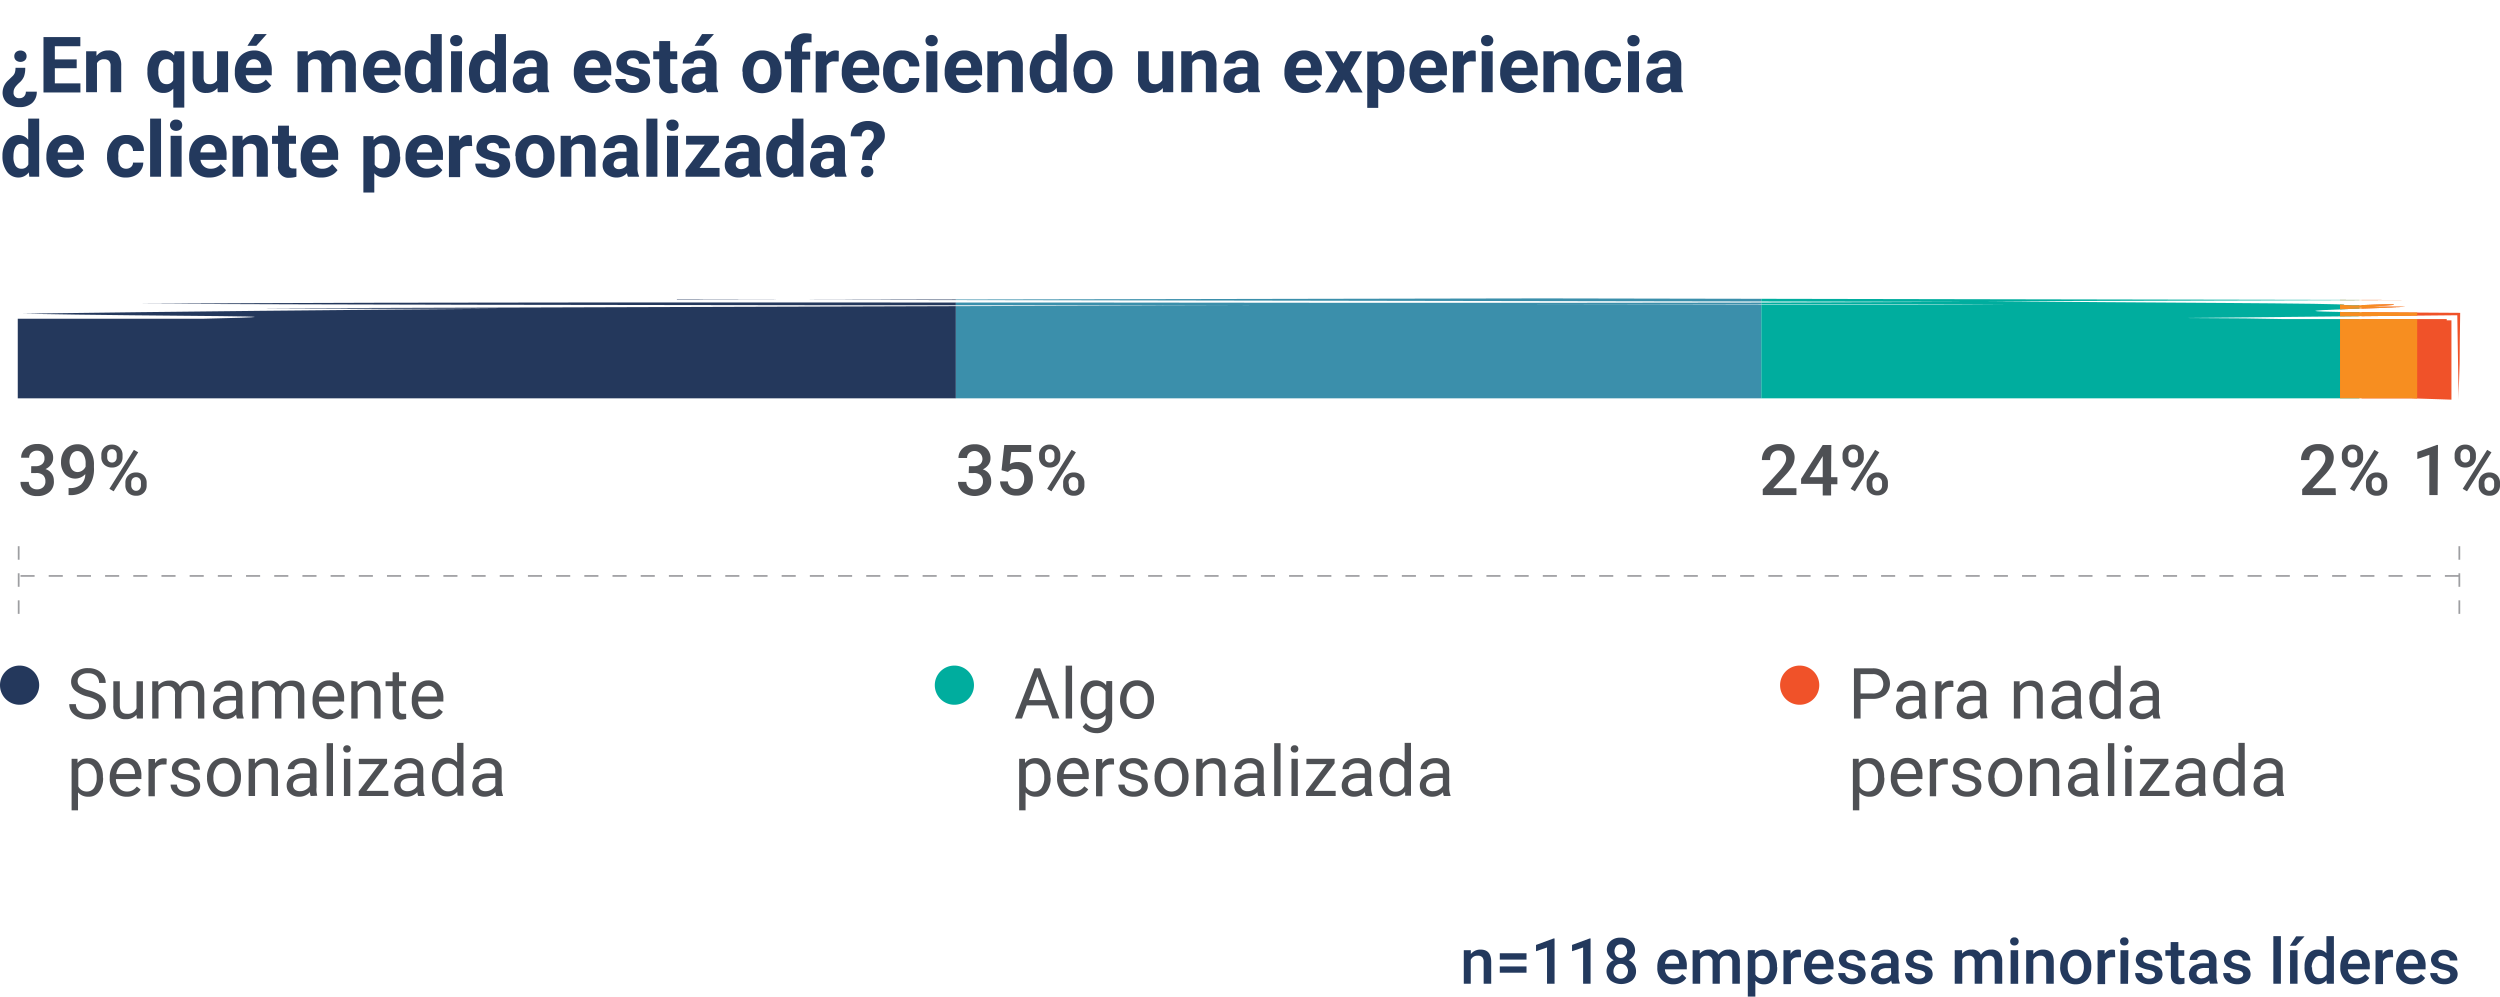 <?xml version="1.0" encoding="UTF-8"?> <svg xmlns="http://www.w3.org/2000/svg" xmlns:xlink="http://www.w3.org/1999/xlink" viewBox="0 0 354.73 141.41"><defs><style>.cls-1,.cls-11,.cls-3{fill:none;}.cls-2{fill:#23395d;}.cls-11,.cls-3{stroke:#9d9ea1;stroke-linejoin:round;stroke-width:0.25px;}.cls-3{stroke-dasharray:2 2;}.cls-4{fill:#4e5054;}.cls-5{clip-path:url(#clip-path);}.cls-6{fill:#24385c;}.cls-7{fill:#3b8fab;}.cls-8{fill:#00ad9e;}.cls-9{fill:#f05229;}.cls-10{fill:#f78e20;}.cls-11{stroke-dasharray:1.92 1.92;}.cls-12{clip-path:url(#clip-path-2);}</style><clipPath id="clip-path" transform="translate(-9 -2.17)"><path class="cls-1" d="M105.06,44.68,288.19,45c-41.14.19-82.24.15-123.31.1-45.46,0-90.89-.1-136.32.17,63.54.25,129.75.26,193.3.18,19.77,0,53.85-.17,72.53,0l-98.38,0L51.15,45.9h-4.4c-21,0,35,0,12.66,0h3.88c-38.67,0,.07.13,16.38.08q-33.75.24-67.48.7c20.62.42,45.71.26,25.48.72H11.52V58.69H351.13l4.33.14v0l1.38.05V47.62h-.67v-.18H332.84c-2.65-.07-6.57-.12-14.11-.15l38.94-.39.19,12c0-1.42.09-3.17.14-5.09,0-2.27.05-4.74.08-7.25l-12-.08c-3.23,0-5.89-.05-7.35-.1-2.91-.09-1-.26,10.91-.6-12,.11-6.45,0-2.34,0,3.18-.06,5.5-.12-2-.09l3.29-.25c.62-.15-1.76-.09-3.92,0a20.32,20.32,0,0,1-3.09,0c1.59-.26-30.25-.32-50.74-.53l59.79-.17-122.8-.23-122.8.23"></path></clipPath><clipPath id="clip-path-2" transform="translate(-9 -2.17)"><rect class="cls-1" width="369.6" height="146"></rect></clipPath></defs><g id="Layer_2" data-name="Layer 2"><g id="Layer_1-2" data-name="Layer 1"><path class="cls-2" d="M217.7,137l0,.54a1.71,1.71,0,0,1,1.38-.63c1,0,1.49.56,1.51,1.7v3.14h-1.07v-3.08a1,1,0,0,0-.19-.67.81.81,0,0,0-.64-.22,1,1,0,0,0-1,.59v3.38H216.7V137Z" transform="translate(-9 -2.17)"></path><path class="cls-2" d="M225.6,138.33h-3.79v-.9h3.79Zm0,1.86h-3.79v-.89h3.79Z" transform="translate(-9 -2.17)"></path><path class="cls-2" d="M229.58,141.75h-1.07v-5.14l-1.56.53v-.89l2.49-.92h.14Z" transform="translate(-9 -2.17)"></path><path class="cls-2" d="M234.69,141.75h-1.06v-5.14l-1.57.53v-.89l2.5-.92h.13Z" transform="translate(-9 -2.17)"></path><path class="cls-2" d="M241,137a1.53,1.53,0,0,1-.24.84,1.82,1.82,0,0,1-.66.57,1.88,1.88,0,0,1,.77.64,1.63,1.63,0,0,1,.27.92,1.67,1.67,0,0,1-.57,1.33,2.58,2.58,0,0,1-3.05,0,1.8,1.8,0,0,1-.3-2.26,1.76,1.76,0,0,1,.76-.63,1.71,1.71,0,0,1-.65-.57A1.53,1.53,0,0,1,237,137a1.67,1.67,0,0,1,.53-1.3,2,2,0,0,1,1.42-.48,2,2,0,0,1,1.43.48A1.67,1.67,0,0,1,241,137ZM240,140a1.08,1.08,0,0,0-.28-.76,1,1,0,0,0-.75-.3,1,1,0,0,0-.75.29,1.1,1.1,0,0,0-.28.77,1,1,0,0,0,.28.75,1,1,0,0,0,.76.29,1,1,0,0,0,1-1Zm-.14-2.87a1,1,0,0,0-.24-.69.83.83,0,0,0-.65-.27.86.86,0,0,0-.65.26,1.16,1.16,0,0,0,0,1.4.93.93,0,0,0,1.29,0A1,1,0,0,0,239.88,137.08Z" transform="translate(-9 -2.17)"></path><path class="cls-2" d="M246.44,141.84a2.24,2.24,0,0,1-1.65-.64,2.32,2.32,0,0,1-.63-1.7v-.14a2.89,2.89,0,0,1,.27-1.27,2.12,2.12,0,0,1,.78-.87,2,2,0,0,1,1.1-.31,1.84,1.84,0,0,1,1.5.62,2.56,2.56,0,0,1,.53,1.75v.43h-3.1a1.42,1.42,0,0,0,.39.93,1.18,1.18,0,0,0,.87.35,1.43,1.43,0,0,0,1.19-.6l.58.55a1.83,1.83,0,0,1-.77.66A2.3,2.3,0,0,1,246.44,141.84Zm-.13-4.08a.91.91,0,0,0-.71.31,1.61,1.61,0,0,0-.35.86h2v-.08A1.3,1.3,0,0,0,247,138,.91.91,0,0,0,246.31,137.76Z" transform="translate(-9 -2.17)"></path><path class="cls-2" d="M250.17,137l0,.49a1.7,1.7,0,0,1,1.37-.58,1.3,1.3,0,0,1,1.3.73,1.68,1.68,0,0,1,1.46-.73,1.46,1.46,0,0,1,1.17.43,1.92,1.92,0,0,1,.4,1.28v3.13h-1.07v-3.09a1,1,0,0,0-.2-.67.86.86,0,0,0-.65-.21.89.89,0,0,0-.6.2,1,1,0,0,0-.32.51v3.26H252v-3.13a.76.76,0,0,0-.85-.84,1,1,0,0,0-.91.52v3.45h-1.07V137Z" transform="translate(-9 -2.17)"></path><path class="cls-2" d="M261.17,139.42a2.85,2.85,0,0,1-.5,1.76,1.62,1.62,0,0,1-1.35.66,1.59,1.59,0,0,1-1.25-.52v2.26H257V137h1l0,.48a1.57,1.57,0,0,1,1.28-.57,1.59,1.59,0,0,1,1.36.65,2.9,2.9,0,0,1,.5,1.8Zm-1.07-.09a2,2,0,0,0-.28-1.13.92.92,0,0,0-.81-.42,1,1,0,0,0-.94.54v2.11a1,1,0,0,0,.95.56.9.9,0,0,0,.79-.42A2.08,2.08,0,0,0,260.1,139.33Z" transform="translate(-9 -2.17)"></path><path class="cls-2" d="M264.56,138a3.15,3.15,0,0,0-.44,0,1,1,0,0,0-1,.56v3.25h-1.06V137h1l0,.53a1.2,1.2,0,0,1,1.07-.62,1,1,0,0,1,.38.06Z" transform="translate(-9 -2.17)"></path><path class="cls-2" d="M267.25,141.84a2.23,2.23,0,0,1-1.64-.64,2.32,2.32,0,0,1-.63-1.7v-.14a2.89,2.89,0,0,1,.27-1.27,2.17,2.17,0,0,1,.77-.87,2.07,2.07,0,0,1,1.11-.31,1.84,1.84,0,0,1,1.5.62,2.56,2.56,0,0,1,.53,1.75v.43h-3.1a1.42,1.42,0,0,0,.39.93,1.18,1.18,0,0,0,.87.35,1.43,1.43,0,0,0,1.19-.6l.58.55a1.87,1.87,0,0,1-.76.66A2.38,2.38,0,0,1,267.25,141.84Zm-.12-4.08a.91.91,0,0,0-.71.31,1.61,1.61,0,0,0-.35.86h2v-.08a1.3,1.3,0,0,0-.29-.81A.9.9,0,0,0,267.13,137.76Z" transform="translate(-9 -2.17)"></path><path class="cls-2" d="M272.66,140.46a.49.49,0,0,0-.24-.44,2.68,2.68,0,0,0-.78-.26,4.07,4.07,0,0,1-.91-.29,1.22,1.22,0,0,1-.8-1.12,1.26,1.26,0,0,1,.52-1,2,2,0,0,1,1.32-.41,2.14,2.14,0,0,1,1.38.42,1.32,1.32,0,0,1,.52,1.09H272.6a.67.67,0,0,0-.22-.51.93.93,0,0,0-.61-.2,1,1,0,0,0-.58.16.53.53,0,0,0-.22.43.44.44,0,0,0,.21.39,2.91,2.91,0,0,0,.83.27,3.8,3.8,0,0,1,1,.33,1.35,1.35,0,0,1,.53.46,1.15,1.15,0,0,1,.18.65,1.24,1.24,0,0,1-.54,1,2.21,2.21,0,0,1-1.39.4,2.44,2.44,0,0,1-1-.21,1.78,1.78,0,0,1-.71-.58,1.39,1.39,0,0,1-.26-.8h1a.75.75,0,0,0,.29.58,1.05,1.05,0,0,0,.69.21,1.15,1.15,0,0,0,.65-.16A.52.52,0,0,0,272.66,140.46Z" transform="translate(-9 -2.17)"></path><path class="cls-2" d="M277.48,141.75a1.68,1.68,0,0,1-.13-.44,1.66,1.66,0,0,1-1.24.53,1.69,1.69,0,0,1-1.17-.41,1.32,1.32,0,0,1-.46-1,1.35,1.35,0,0,1,.57-1.17,2.72,2.72,0,0,1,1.61-.4h.66v-.32a.84.84,0,0,0-.21-.59.82.82,0,0,0-.63-.22.92.92,0,0,0-.59.18.57.57,0,0,0-.24.47h-1.07a1.24,1.24,0,0,1,.26-.74,1.84,1.84,0,0,1,.71-.53,2.48,2.48,0,0,1,1-.19,2,2,0,0,1,1.33.42,1.5,1.5,0,0,1,.51,1.18v2.14a2.47,2.47,0,0,0,.18,1v.07ZM276.3,141a1.27,1.27,0,0,0,.6-.15,1.06,1.06,0,0,0,.42-.42v-.89h-.58a1.65,1.65,0,0,0-.89.2.68.68,0,0,0-.3.59.62.62,0,0,0,.21.49A.78.78,0,0,0,276.3,141Z" transform="translate(-9 -2.17)"></path><path class="cls-2" d="M282.17,140.46a.5.5,0,0,0-.23-.44,2.68,2.68,0,0,0-.78-.26,3.9,3.9,0,0,1-.91-.29,1.2,1.2,0,0,1-.8-1.12,1.28,1.28,0,0,1,.51-1,2,2,0,0,1,1.32-.41,2.14,2.14,0,0,1,1.38.42,1.33,1.33,0,0,1,.53,1.09h-1.07a.68.68,0,0,0-.23-.51.91.91,0,0,0-.61-.2.94.94,0,0,0-.57.16.5.5,0,0,0-.22.43.45.45,0,0,0,.2.39,2.89,2.89,0,0,0,.84.27,3.8,3.8,0,0,1,1,.33,1.51,1.51,0,0,1,.53.46,1.23,1.23,0,0,1,.17.65,1.25,1.25,0,0,1-.53,1,2.25,2.25,0,0,1-1.39.4,2.52,2.52,0,0,1-1.05-.21,1.78,1.78,0,0,1-.71-.58,1.38,1.38,0,0,1-.25-.8h1a.71.71,0,0,0,.28.58,1.1,1.1,0,0,0,.7.21,1.14,1.14,0,0,0,.64-.16A.5.5,0,0,0,282.17,140.46Z" transform="translate(-9 -2.17)"></path><path class="cls-2" d="M287.4,137l0,.49a1.7,1.7,0,0,1,1.37-.58,1.3,1.3,0,0,1,1.3.73,1.68,1.68,0,0,1,1.46-.73,1.46,1.46,0,0,1,1.17.43,1.92,1.92,0,0,1,.4,1.28v3.13h-1.07v-3.09a1,1,0,0,0-.2-.67.86.86,0,0,0-.65-.21.89.89,0,0,0-.6.2,1,1,0,0,0-.32.51v3.26h-1.07v-3.13a.76.76,0,0,0-.85-.84,1,1,0,0,0-.91.52v3.45h-1.07V137Z" transform="translate(-9 -2.17)"></path><path class="cls-2" d="M294.22,135.76a.61.61,0,0,1,.16-.42.58.58,0,0,1,.45-.16.55.55,0,0,1,.6.58.54.54,0,0,1-.16.4.57.57,0,0,1-.44.16.55.55,0,0,1-.61-.56Zm1.14,6h-1.07V137h1.07Z" transform="translate(-9 -2.17)"></path><path class="cls-2" d="M297.51,137l0,.54a1.73,1.73,0,0,1,1.39-.63c1,0,1.49.56,1.51,1.7v3.14h-1.07v-3.08a.93.93,0,0,0-.2-.67.79.79,0,0,0-.63-.22,1,1,0,0,0-1,.59v3.38H296.5V137Z" transform="translate(-9 -2.17)"></path><path class="cls-2" d="M301.33,139.33a2.84,2.84,0,0,1,.27-1.26,2.1,2.1,0,0,1,.78-.86,2.19,2.19,0,0,1,1.15-.3,2,2,0,0,1,1.56.62,2.37,2.37,0,0,1,.65,1.64v.25a2.84,2.84,0,0,1-.27,1.26,2,2,0,0,1-.78.86,2.2,2.2,0,0,1-1.16.3,2.08,2.08,0,0,1-1.61-.67,2.58,2.58,0,0,1-.6-1.79Zm1.06.09a1.94,1.94,0,0,0,.31,1.15,1,1,0,0,0,1.68,0,2.11,2.11,0,0,0,.3-1.23,1.86,1.86,0,0,0-.31-1.14,1,1,0,0,0-.84-.43,1,1,0,0,0-.83.42A2.12,2.12,0,0,0,302.39,139.42Z" transform="translate(-9 -2.17)"></path><path class="cls-2" d="M309.14,138a3.15,3.15,0,0,0-.44,0,1,1,0,0,0-1,.56v3.25h-1.07V137h1l0,.53a1.2,1.2,0,0,1,1.08-.62,1,1,0,0,1,.37.06Z" transform="translate(-9 -2.17)"></path><path class="cls-2" d="M309.82,135.76a.6.6,0,0,1,.15-.42.59.59,0,0,1,.45-.16.54.54,0,0,1,.6.58.57.57,0,0,1-.15.4.61.61,0,0,1-.45.16.59.59,0,0,1-.45-.16A.57.57,0,0,1,309.82,135.76Zm1.13,6h-1.07V137H311Z" transform="translate(-9 -2.17)"></path><path class="cls-2" d="M314.78,140.46a.49.49,0,0,0-.24-.44,2.48,2.48,0,0,0-.78-.26,4.24,4.24,0,0,1-.91-.29,1.22,1.22,0,0,1-.8-1.12,1.29,1.29,0,0,1,.52-1,2,2,0,0,1,1.32-.41,2.14,2.14,0,0,1,1.38.42,1.32,1.32,0,0,1,.52,1.09h-1.06a.68.68,0,0,0-.23-.51.93.93,0,0,0-.61-.2.92.92,0,0,0-.57.16.51.51,0,0,0-.23.43.44.44,0,0,0,.21.39,2.89,2.89,0,0,0,.84.27,3.84,3.84,0,0,1,1,.33,1.35,1.35,0,0,1,.53.46,1.15,1.15,0,0,1,.18.65,1.25,1.25,0,0,1-.53,1,2.26,2.26,0,0,1-1.4.4,2.48,2.48,0,0,1-1-.21,1.78,1.78,0,0,1-.71-.58,1.38,1.38,0,0,1-.25-.8h1a.75.75,0,0,0,.29.58,1.08,1.08,0,0,0,.7.21,1.14,1.14,0,0,0,.64-.16A.52.52,0,0,0,314.78,140.46Z" transform="translate(-9 -2.17)"></path><path class="cls-2" d="M318.09,135.84V137h.84v.79h-.84v2.65a.59.59,0,0,0,.11.39.5.5,0,0,0,.39.13,1.64,1.64,0,0,0,.37-.05v.83a3,3,0,0,1-.7.1c-.82,0-1.23-.46-1.23-1.36v-2.69h-.78V137H317v-1.16Z" transform="translate(-9 -2.17)"></path><path class="cls-2" d="M322.59,141.75a1.41,1.41,0,0,1-.12-.44,1.8,1.8,0,0,1-2.42.12,1.31,1.31,0,0,1-.45-1,1.36,1.36,0,0,1,.56-1.17,2.77,2.77,0,0,1,1.62-.4h.65v-.32a.88.88,0,0,0-.2-.59.82.82,0,0,0-.63-.22,1,1,0,0,0-.6.18.56.56,0,0,0-.23.47H319.7a1.24,1.24,0,0,1,.26-.74,1.81,1.81,0,0,1,.7-.53,2.48,2.48,0,0,1,1-.19,2,2,0,0,1,1.33.42,1.5,1.5,0,0,1,.51,1.18v2.14a2.47,2.47,0,0,0,.18,1v.07Zm-1.17-.77a1.2,1.2,0,0,0,.59-.15,1,1,0,0,0,.42-.42v-.89h-.57a1.67,1.67,0,0,0-.9.2.7.7,0,0,0-.29.59.61.61,0,0,0,.2.49A.81.81,0,0,0,321.42,141Z" transform="translate(-9 -2.17)"></path><path class="cls-2" d="M327.29,140.46a.49.49,0,0,0-.24-.44,2.68,2.68,0,0,0-.78-.26,4.07,4.07,0,0,1-.91-.29,1.22,1.22,0,0,1-.8-1.12,1.26,1.26,0,0,1,.52-1,2,2,0,0,1,1.32-.41,2.13,2.13,0,0,1,1.37.42,1.33,1.33,0,0,1,.53,1.09h-1.07a.64.64,0,0,0-.23-.51.89.89,0,0,0-.6-.2,1,1,0,0,0-.58.16.53.53,0,0,0-.22.43.44.44,0,0,0,.21.39,2.8,2.8,0,0,0,.83.27,3.8,3.8,0,0,1,1,.33,1.35,1.35,0,0,1,.53.46,1.15,1.15,0,0,1,.17.65,1.23,1.23,0,0,1-.53,1,2.23,2.23,0,0,1-1.39.4,2.44,2.44,0,0,1-1-.21,1.72,1.72,0,0,1-.71-.58,1.39,1.39,0,0,1-.26-.8h1a.74.74,0,0,0,.28.58,1.31,1.31,0,0,0,1.34,0A.51.51,0,0,0,327.29,140.46Z" transform="translate(-9 -2.17)"></path><path class="cls-2" d="M332.64,141.75h-1.07V135h1.07Z" transform="translate(-9 -2.17)"></path><path class="cls-2" d="M335,141.75h-1.06V137H335Zm-.2-6.72H336l-1.22,1.33h-.86Z" transform="translate(-9 -2.17)"></path><path class="cls-2" d="M336,139.34a2.86,2.86,0,0,1,.51-1.77,1.63,1.63,0,0,1,1.36-.66,1.56,1.56,0,0,1,1.23.52V135h1.06v6.75h-1l-.05-.49a1.62,1.62,0,0,1-1.28.58,1.66,1.66,0,0,1-1.36-.67A3,3,0,0,1,336,139.34Zm1.07.09a2,2,0,0,0,.28,1.13.9.9,0,0,0,.79.41,1,1,0,0,0,1-.59v-2a1,1,0,0,0-.95-.57.91.91,0,0,0-.8.41A2.21,2.21,0,0,0,337,139.43Z" transform="translate(-9 -2.17)"></path><path class="cls-2" d="M343.34,141.84a2.23,2.23,0,0,1-1.64-.64,2.32,2.32,0,0,1-.63-1.7v-.14a2.89,2.89,0,0,1,.27-1.27,2.1,2.1,0,0,1,.77-.87,2,2,0,0,1,1.11-.31,1.84,1.84,0,0,1,1.5.62,2.61,2.61,0,0,1,.53,1.75v.43h-3.11a1.43,1.43,0,0,0,.4.93,1.16,1.16,0,0,0,.86.35,1.45,1.45,0,0,0,1.2-.6l.57.55a1.8,1.8,0,0,1-.76.66A2.34,2.34,0,0,1,343.34,141.84Zm-.13-4.08a.94.94,0,0,0-.71.31,1.69,1.69,0,0,0-.34.86h2v-.08a1.3,1.3,0,0,0-.29-.81A.92.92,0,0,0,343.21,137.76Z" transform="translate(-9 -2.17)"></path><path class="cls-2" d="M348.57,138a3.15,3.15,0,0,0-.44,0,1,1,0,0,0-1,.56v3.25h-1.06V137h1l0,.53a1.2,1.2,0,0,1,1.07-.62,1,1,0,0,1,.38.06Z" transform="translate(-9 -2.17)"></path><path class="cls-2" d="M351.26,141.84a2.23,2.23,0,0,1-1.64-.64,2.32,2.32,0,0,1-.63-1.7v-.14a2.89,2.89,0,0,1,.27-1.27,2.17,2.17,0,0,1,.77-.87,2,2,0,0,1,1.11-.31,1.84,1.84,0,0,1,1.5.62,2.56,2.56,0,0,1,.53,1.75v.43h-3.11a1.48,1.48,0,0,0,.4.93,1.18,1.18,0,0,0,.87.35,1.45,1.45,0,0,0,1.19-.6l.58.55a1.83,1.83,0,0,1-.77.66A2.31,2.31,0,0,1,351.26,141.84Zm-.12-4.08a.91.91,0,0,0-.71.31,1.61,1.61,0,0,0-.35.86h2v-.08a1.3,1.3,0,0,0-.29-.81A.91.91,0,0,0,351.14,137.76Z" transform="translate(-9 -2.17)"></path><path class="cls-2" d="M356.67,140.46a.49.49,0,0,0-.24-.44,2.68,2.68,0,0,0-.78-.26,4.07,4.07,0,0,1-.91-.29,1.22,1.22,0,0,1-.8-1.12,1.26,1.26,0,0,1,.52-1,2,2,0,0,1,1.32-.41,2.13,2.13,0,0,1,1.37.42,1.33,1.33,0,0,1,.53,1.09h-1.07a.64.64,0,0,0-.23-.51.89.89,0,0,0-.6-.2,1,1,0,0,0-.58.16.53.53,0,0,0-.22.43.44.44,0,0,0,.21.39,2.8,2.8,0,0,0,.83.27,3.8,3.8,0,0,1,1,.33,1.35,1.35,0,0,1,.53.46,1.15,1.15,0,0,1,.17.65,1.23,1.23,0,0,1-.53,1,2.23,2.23,0,0,1-1.39.4,2.44,2.44,0,0,1-1-.21,1.72,1.72,0,0,1-.71-.58,1.39,1.39,0,0,1-.26-.8h1a.74.74,0,0,0,.28.58,1.1,1.1,0,0,0,.7.21,1.12,1.12,0,0,0,.64-.16A.51.51,0,0,0,356.67,140.46Z" transform="translate(-9 -2.17)"></path><path class="cls-2" d="M12.58,11.79A3.38,3.38,0,0,1,12.41,13a2.35,2.35,0,0,1-.59.84,4.94,4.94,0,0,0-.58.59,1.33,1.33,0,0,0-.23.39,1,1,0,0,0-.08.44.74.74,0,0,0,.83.84.88.88,0,0,0,.65-.24.94.94,0,0,0,.26-.68h1.55a2.1,2.1,0,0,1-.66,1.61,2.61,2.61,0,0,1-1.78.58A2.63,2.63,0,0,1,10,16.77a1.93,1.93,0,0,1-.63-1.55,2.39,2.39,0,0,1,.82-1.68l.52-.5a1.36,1.36,0,0,0,.38-.51,2.26,2.26,0,0,0,.11-.74Zm.19-1.64a.75.75,0,0,1-.25.59,1,1,0,0,1-1.24,0,.75.75,0,0,1-.25-.59.78.78,0,0,1,.24-.59,1,1,0,0,1,1.26,0A.78.78,0,0,1,12.77,10.15Z" transform="translate(-9 -2.17)"></path><path class="cls-2" d="M19.88,11.85h-3.1V14h3.63v1.29H15.17V7.43H20.4v1.3H16.78V10.6h3.1Z" transform="translate(-9 -2.17)"></path><path class="cls-2" d="M22.69,9.44l0,.67a2,2,0,0,1,1.67-.78,1.69,1.69,0,0,1,1.38.54,2.59,2.59,0,0,1,.46,1.63v3.75H24.69V11.52a1,1,0,0,0-.22-.71.94.94,0,0,0-.71-.23,1.07,1.07,0,0,0-1,.56v4.11H21.22V9.44Z" transform="translate(-9 -2.17)"></path><path class="cls-2" d="M29.92,12.29a3.51,3.51,0,0,1,.6-2.16,2,2,0,0,1,1.68-.8,1.81,1.81,0,0,1,1.49.71l.1-.6h1.36v8H33.59V14.75a1.75,1.75,0,0,1-1.4.61,2,2,0,0,1-1.66-.81A3.66,3.66,0,0,1,29.92,12.29Zm1.55.11a2.23,2.23,0,0,0,.29,1.27,1,1,0,0,0,.82.44,1,1,0,0,0,1-.57V11.13a1,1,0,0,0-1-.55,1,1,0,0,0-.84.44A2.58,2.58,0,0,0,31.47,12.4Z" transform="translate(-9 -2.17)"></path><path class="cls-2" d="M39.85,14.66a2,2,0,0,1-1.59.7,1.81,1.81,0,0,1-1.42-.54,2.29,2.29,0,0,1-.51-1.57V9.44h1.56V13.2c0,.6.27.91.82.91a1.14,1.14,0,0,0,1.09-.55V9.44h1.56v5.81H39.89Z" transform="translate(-9 -2.17)"></path><path class="cls-2" d="M45.2,15.36a2.84,2.84,0,0,1-2.08-.79,2.77,2.77,0,0,1-.8-2.09v-.15a3.44,3.44,0,0,1,.34-1.56,2.48,2.48,0,0,1,1-1.07A2.81,2.81,0,0,1,45,9.33a2.43,2.43,0,0,1,1.88.75,3.08,3.08,0,0,1,.68,2.13v.64h-3.7a1.44,1.44,0,0,0,.45.91,1.4,1.4,0,0,0,1,.35,1.7,1.7,0,0,0,1.41-.65l.76.85a2.33,2.33,0,0,1-.95.77A3,3,0,0,1,45.2,15.36ZM45,10.58a1,1,0,0,0-.75.32,1.55,1.55,0,0,0-.36.89h2.16v-.12a1.14,1.14,0,0,0-.28-.8A1,1,0,0,0,45,10.58ZM45.16,7h1.7L45.37,8.67H44.11Z" transform="translate(-9 -2.17)"></path><path class="cls-2" d="M52.67,9.44l0,.65a2,2,0,0,1,1.67-.76,1.56,1.56,0,0,1,1.54.89,2,2,0,0,1,1.74-.89,1.73,1.73,0,0,1,1.41.55,2.53,2.53,0,0,1,.46,1.66v3.71H58V11.54a1.12,1.12,0,0,0-.19-.73.87.87,0,0,0-.68-.23,1,1,0,0,0-1,.67v4H54.6V11.54a1.1,1.1,0,0,0-.2-.73.88.88,0,0,0-.68-.23,1,1,0,0,0-1,.55v4.12H51.21V9.44Z" transform="translate(-9 -2.17)"></path><path class="cls-2" d="M63.41,15.36a2.82,2.82,0,0,1-2.08-.79,2.77,2.77,0,0,1-.81-2.09v-.15a3.57,3.57,0,0,1,.34-1.56,2.56,2.56,0,0,1,1-1.07,2.81,2.81,0,0,1,1.42-.37,2.4,2.4,0,0,1,1.87.75,3,3,0,0,1,.69,2.13v.64H62.1a1.44,1.44,0,0,0,.45.91,1.38,1.38,0,0,0,1,.35,1.67,1.67,0,0,0,1.4-.65l.77.85a2.33,2.33,0,0,1-1,.77A3,3,0,0,1,63.41,15.36Zm-.18-4.78a1,1,0,0,0-.75.32,1.63,1.63,0,0,0-.37.89h2.16v-.12a1.09,1.09,0,0,0-.28-.8A1,1,0,0,0,63.23,10.58Z" transform="translate(-9 -2.17)"></path><path class="cls-2" d="M66.44,12.3a3.46,3.46,0,0,1,.61-2.16,2,2,0,0,1,1.67-.81,1.79,1.79,0,0,1,1.4.63V7h1.56v8.25H70.27l-.07-.62a1.82,1.82,0,0,1-1.49.73,2,2,0,0,1-1.65-.81A3.65,3.65,0,0,1,66.44,12.3Zm1.55.11a2.3,2.3,0,0,0,.29,1.26.92.92,0,0,0,.82.44,1.06,1.06,0,0,0,1-.61V11.19a1,1,0,0,0-1-.61C68.36,10.58,68,11.19,68,12.41Z" transform="translate(-9 -2.17)"></path><path class="cls-2" d="M72.87,7.93a.78.78,0,0,1,.23-.57,1,1,0,0,1,1.27,0,.81.81,0,0,1,0,1.15,1,1,0,0,1-1.26,0A.75.75,0,0,1,72.87,7.93Zm1.65,7.32H73V9.44h1.56Z" transform="translate(-9 -2.17)"></path><path class="cls-2" d="M75.55,12.3a3.53,3.53,0,0,1,.61-2.16,2,2,0,0,1,1.67-.81,1.78,1.78,0,0,1,1.4.63V7h1.56v8.25h-1.4l-.08-.62a1.8,1.8,0,0,1-1.49.73,2,2,0,0,1-1.65-.81A3.65,3.65,0,0,1,75.55,12.3Zm1.56.11a2.31,2.31,0,0,0,.28,1.26.94.94,0,0,0,.83.44,1,1,0,0,0,1-.61V11.19a1,1,0,0,0-1-.61C77.48,10.58,77.11,11.19,77.11,12.41Z" transform="translate(-9 -2.17)"></path><path class="cls-2" d="M85.36,15.25a1.69,1.69,0,0,1-.15-.52,1.89,1.89,0,0,1-1.47.63,2.09,2.09,0,0,1-1.42-.5,1.59,1.59,0,0,1-.56-1.24,1.64,1.64,0,0,1,.69-1.42,3.32,3.32,0,0,1,2-.5h.71v-.33a1,1,0,0,0-.21-.65.8.8,0,0,0-.65-.24.88.88,0,0,0-.61.19.63.63,0,0,0-.23.51H81.89a1.62,1.62,0,0,1,.31-.93,2,2,0,0,1,.88-.67,3.11,3.11,0,0,1,1.28-.25,2.54,2.54,0,0,1,1.71.54,1.9,1.9,0,0,1,.63,1.52v2.52a2.73,2.73,0,0,0,.23,1.25v.09Zm-1.28-1.08a1.33,1.33,0,0,0,.63-.15,1,1,0,0,0,.43-.41v-1h-.58c-.78,0-1.19.27-1.24.8v.09a.6.6,0,0,0,.21.48A.76.76,0,0,0,84.08,14.17Z" transform="translate(-9 -2.17)"></path><path class="cls-2" d="M93.3,15.36a2.84,2.84,0,0,1-2.08-.79,2.8,2.8,0,0,1-.8-2.09v-.15a3.44,3.44,0,0,1,.34-1.56,2.44,2.44,0,0,1,1-1.07,2.74,2.74,0,0,1,1.41-.37,2.42,2.42,0,0,1,1.88.75,3,3,0,0,1,.68,2.13v.64H92a1.45,1.45,0,0,0,.46.91,1.37,1.37,0,0,0,1,.35,1.7,1.7,0,0,0,1.4-.65l.76.85a2.3,2.3,0,0,1-.94.77A3,3,0,0,1,93.3,15.36Zm-.17-4.78a1,1,0,0,0-.75.32,1.56,1.56,0,0,0-.37.89h2.16v-.12a1.14,1.14,0,0,0-.28-.8A1,1,0,0,0,93.13,10.58Z" transform="translate(-9 -2.17)"></path><path class="cls-2" d="M99.72,13.64a.47.47,0,0,0-.28-.44,3.32,3.32,0,0,0-.9-.3c-1.39-.29-2.08-.87-2.08-1.76a1.61,1.61,0,0,1,.64-1.29,2.58,2.58,0,0,1,1.68-.52,2.76,2.76,0,0,1,1.77.52,1.64,1.64,0,0,1,.67,1.36H99.66a.74.74,0,0,0-.21-.55.89.89,0,0,0-.67-.22.92.92,0,0,0-.61.18.54.54,0,0,0-.21.45.47.47,0,0,0,.24.41,2.46,2.46,0,0,0,.82.28,5.47,5.47,0,0,1,1,.26,1.6,1.6,0,0,1,1.23,1.56,1.53,1.53,0,0,1-.68,1.29,3,3,0,0,1-1.76.49,3.14,3.14,0,0,1-1.3-.26,2.2,2.2,0,0,1-.89-.72,1.69,1.69,0,0,1-.32-1h1.47a.84.84,0,0,0,.31.64,1.25,1.25,0,0,0,.76.22,1.18,1.18,0,0,0,.68-.17A.54.54,0,0,0,99.72,13.64Z" transform="translate(-9 -2.17)"></path><path class="cls-2" d="M104.09,8V9.44h1v1.14h-1v2.9a.7.7,0,0,0,.12.46.65.65,0,0,0,.48.14,2,2,0,0,0,.45,0v1.18a3.29,3.29,0,0,1-.94.14,1.48,1.48,0,0,1-1.66-1.65V10.58h-.85V9.44h.85V8Z" transform="translate(-9 -2.17)"></path><path class="cls-2" d="M109.32,15.25a1.45,1.45,0,0,1-.16-.52,1.88,1.88,0,0,1-1.47.63,2,2,0,0,1-1.41-.5,1.56,1.56,0,0,1-.56-1.24,1.65,1.65,0,0,1,.68-1.42,3.36,3.36,0,0,1,2-.5h.72v-.33a1,1,0,0,0-.21-.65.82.82,0,0,0-.65-.24.92.92,0,0,0-.62.19.63.63,0,0,0-.22.51h-1.55a1.55,1.55,0,0,1,.31-.93,2,2,0,0,1,.88-.67,3.08,3.08,0,0,1,1.28-.25,2.53,2.53,0,0,1,1.7.54,1.9,1.9,0,0,1,.63,1.52v2.52a2.86,2.86,0,0,0,.23,1.25v.09ZM108,14.17a1.4,1.4,0,0,0,.64-.15,1.06,1.06,0,0,0,.43-.41v-1h-.58c-.78,0-1.19.27-1.25.8v.09a.63.63,0,0,0,.2.48A.79.79,0,0,0,108,14.17ZM108.62,7h1.69l-1.48,1.67h-1.27Z" transform="translate(-9 -2.17)"></path><path class="cls-2" d="M114.34,12.29a3.32,3.32,0,0,1,.34-1.54,2.44,2.44,0,0,1,1-1.05,2.84,2.84,0,0,1,1.45-.37,2.66,2.66,0,0,1,1.92.72,2.93,2.93,0,0,1,.83,2v.39a3,3,0,0,1-.75,2.15,2.89,2.89,0,0,1-4,0,3.1,3.1,0,0,1-.75-2.19Zm1.56.11a2.17,2.17,0,0,0,.31,1.27,1,1,0,0,0,.89.44,1,1,0,0,0,.88-.44,2.38,2.38,0,0,0,.32-1.38A2.17,2.17,0,0,0,118,11a1,1,0,0,0-.89-.45,1,1,0,0,0-.88.45A2.37,2.37,0,0,0,115.9,12.4Z" transform="translate(-9 -2.17)"></path><path class="cls-2" d="M121.23,15.25V10.58h-.87V9.44h.87v-.5a2,2,0,0,1,.56-1.51,2.17,2.17,0,0,1,1.57-.54,3.62,3.62,0,0,1,.79.1l0,1.2a1.57,1.57,0,0,0-.47,0c-.58,0-.87.28-.87.83v.47h1.15v1.14h-1.15v4.67Z" transform="translate(-9 -2.17)"></path><path class="cls-2" d="M128,10.89c-.21,0-.39,0-.56,0a1.13,1.13,0,0,0-1.15.6v3.8h-1.55V9.44h1.46l.05.69a1.44,1.44,0,0,1,1.29-.8,1.51,1.51,0,0,1,.48.07Z" transform="translate(-9 -2.17)"></path><path class="cls-2" d="M131.32,15.36a2.84,2.84,0,0,1-2.08-.79,2.8,2.8,0,0,1-.8-2.09v-.15a3.44,3.44,0,0,1,.34-1.56,2.44,2.44,0,0,1,1-1.07,2.74,2.74,0,0,1,1.41-.37,2.42,2.42,0,0,1,1.88.75,3,3,0,0,1,.68,2.13v.64H130a1.45,1.45,0,0,0,.46.91,1.37,1.37,0,0,0,1,.35,1.7,1.7,0,0,0,1.4-.65l.76.85a2.3,2.3,0,0,1-.94.77A3,3,0,0,1,131.32,15.36Zm-.17-4.78a1,1,0,0,0-.75.32,1.56,1.56,0,0,0-.37.89h2.16v-.12a1.14,1.14,0,0,0-.28-.8A1,1,0,0,0,131.15,10.58Z" transform="translate(-9 -2.17)"></path><path class="cls-2" d="M137,14.11a1,1,0,0,0,.7-.24.84.84,0,0,0,.28-.63h1.46a2,2,0,0,1-.33,1.08,2.14,2.14,0,0,1-.86.77,2.76,2.76,0,0,1-1.22.27,2.56,2.56,0,0,1-2-.79,3.14,3.14,0,0,1-.72-2.19v-.11a3.1,3.1,0,0,1,.72-2.14,2.5,2.5,0,0,1,2-.8,2.46,2.46,0,0,1,1.75.62,2.22,2.22,0,0,1,.67,1.65H138a1,1,0,0,0-.28-.73,1,1,0,0,0-1.53.11,2.32,2.32,0,0,0-.27,1.28v.16a2.34,2.34,0,0,0,.27,1.29A.93.93,0,0,0,137,14.11Z" transform="translate(-9 -2.17)"></path><path class="cls-2" d="M140.32,7.93a.78.78,0,0,1,.23-.57.9.9,0,0,1,.64-.23.85.85,0,0,1,.63.23.81.81,0,0,1,0,1.15,1,1,0,0,1-1.26,0A.75.75,0,0,1,140.32,7.93ZM142,15.25h-1.56V9.44H142Z" transform="translate(-9 -2.17)"></path><path class="cls-2" d="M145.92,15.36a2.84,2.84,0,0,1-2.08-.79,2.8,2.8,0,0,1-.8-2.09v-.15a3.44,3.44,0,0,1,.34-1.56,2.44,2.44,0,0,1,1-1.07,2.74,2.74,0,0,1,1.41-.37,2.42,2.42,0,0,1,1.88.75,3.08,3.08,0,0,1,.68,2.13v.64h-3.7a1.41,1.41,0,0,0,.46.91,1.36,1.36,0,0,0,1,.35,1.7,1.7,0,0,0,1.41-.65l.76.85a2.27,2.27,0,0,1-.95.77A3,3,0,0,1,145.92,15.36Zm-.17-4.78a1,1,0,0,0-.75.32,1.49,1.49,0,0,0-.37.89h2.16v-.12a1.14,1.14,0,0,0-.28-.8A1,1,0,0,0,145.75,10.58Z" transform="translate(-9 -2.17)"></path><path class="cls-2" d="M150.62,9.44l0,.67a2,2,0,0,1,1.67-.78,1.69,1.69,0,0,1,1.38.54,2.59,2.59,0,0,1,.46,1.63v3.75h-1.55V11.52a1,1,0,0,0-.22-.71.94.94,0,0,0-.71-.23,1.08,1.08,0,0,0-1,.56v4.11h-1.55V9.44Z" transform="translate(-9 -2.17)"></path><path class="cls-2" d="M155.11,12.3a3.53,3.53,0,0,1,.61-2.16,2,2,0,0,1,1.67-.81,1.78,1.78,0,0,1,1.4.63V7h1.56v8.25H159l-.08-.62a1.8,1.8,0,0,1-1.49.73,2,2,0,0,1-1.65-.81A3.65,3.65,0,0,1,155.11,12.3Zm1.56.11a2.31,2.31,0,0,0,.28,1.26.94.94,0,0,0,.83.44,1,1,0,0,0,1-.61V11.19a1,1,0,0,0-1-.61C157,10.58,156.67,11.19,156.67,12.41Z" transform="translate(-9 -2.17)"></path><path class="cls-2" d="M161.31,12.29a3.45,3.45,0,0,1,.33-1.54,2.57,2.57,0,0,1,1-1.05,2.88,2.88,0,0,1,1.46-.37,2.66,2.66,0,0,1,1.92.72,2.93,2.93,0,0,1,.83,2v.39a3,3,0,0,1-.75,2.15,2.89,2.89,0,0,1-4,0,3.1,3.1,0,0,1-.75-2.19Zm1.55.11a2.24,2.24,0,0,0,.31,1.27,1,1,0,0,0,.9.44,1,1,0,0,0,.88-.44,2.39,2.39,0,0,0,.31-1.38A2.17,2.17,0,0,0,165,11a1.11,1.11,0,0,0-1.78,0A2.45,2.45,0,0,0,162.86,12.4Z" transform="translate(-9 -2.17)"></path><path class="cls-2" d="M174,14.66a2,2,0,0,1-1.59.7,1.81,1.81,0,0,1-1.42-.54,2.29,2.29,0,0,1-.51-1.57V9.44H172V13.2c0,.6.27.91.82.91a1.14,1.14,0,0,0,1.09-.55V9.44h1.56v5.81H174Z" transform="translate(-9 -2.17)"></path><path class="cls-2" d="M178.1,9.44l0,.67a2,2,0,0,1,1.67-.78,1.69,1.69,0,0,1,1.38.54,2.59,2.59,0,0,1,.46,1.63v3.75H180.1V11.52a1,1,0,0,0-.22-.71.94.94,0,0,0-.71-.23,1.07,1.07,0,0,0-1,.56v4.11h-1.56V9.44Z" transform="translate(-9 -2.17)"></path><path class="cls-2" d="M186.2,15.25a1.45,1.45,0,0,1-.16-.52,1.89,1.89,0,0,1-1.47.63,2,2,0,0,1-1.41-.5,1.56,1.56,0,0,1-.56-1.24,1.65,1.65,0,0,1,.68-1.42,3.36,3.36,0,0,1,2-.5H186v-.33a1,1,0,0,0-.21-.65.82.82,0,0,0-.65-.24.9.9,0,0,0-.62.19.63.63,0,0,0-.22.51h-1.55a1.55,1.55,0,0,1,.31-.93,2,2,0,0,1,.88-.67,3.08,3.08,0,0,1,1.28-.25,2.53,2.53,0,0,1,1.7.54,1.9,1.9,0,0,1,.63,1.52v2.52a2.86,2.86,0,0,0,.23,1.25v.09Zm-1.29-1.08a1.4,1.4,0,0,0,.64-.15,1.06,1.06,0,0,0,.43-.41v-1h-.58c-.78,0-1.2.27-1.25.8v.09a.63.63,0,0,0,.2.48A.79.79,0,0,0,184.91,14.17Z" transform="translate(-9 -2.17)"></path><path class="cls-2" d="M194.14,15.36a2.82,2.82,0,0,1-2.08-.79,2.77,2.77,0,0,1-.81-2.09v-.15a3.57,3.57,0,0,1,.34-1.56,2.56,2.56,0,0,1,1-1.07A2.81,2.81,0,0,1,194,9.33a2.4,2.4,0,0,1,1.87.75,3,3,0,0,1,.69,2.13v.64h-3.7a1.44,1.44,0,0,0,.45.91,1.38,1.38,0,0,0,1,.35,1.67,1.67,0,0,0,1.4-.65l.77.85a2.33,2.33,0,0,1-.95.77A3,3,0,0,1,194.14,15.36ZM194,10.58a1,1,0,0,0-.75.32,1.63,1.63,0,0,0-.37.89H195v-.12a1.09,1.09,0,0,0-.28-.8A1,1,0,0,0,194,10.58Z" transform="translate(-9 -2.17)"></path><path class="cls-2" d="M199.62,11.17l1-1.73h1.66l-1.65,2.85,1.72,3h-1.66l-1-1.83-1,1.83h-1.67l1.72-3L197,9.44h1.67Z" transform="translate(-9 -2.17)"></path><path class="cls-2" d="M208.24,12.4a3.47,3.47,0,0,1-.61,2.15,2,2,0,0,1-1.65.81,1.84,1.84,0,0,1-1.42-.61v2.73H203v-8h1.44l.05.57A1.84,1.84,0,0,1,206,9.33a2,2,0,0,1,1.67.8,3.56,3.56,0,0,1,.6,2.19Zm-1.55-.12A2.35,2.35,0,0,0,206.4,11a.94.94,0,0,0-.84-.44,1,1,0,0,0-1,.56v2.39a1,1,0,0,0,1,.58C206.32,14.11,206.69,13.5,206.69,12.28Z" transform="translate(-9 -2.17)"></path><path class="cls-2" d="M211.87,15.36a2.84,2.84,0,0,1-2.08-.79,2.8,2.8,0,0,1-.8-2.09v-.15a3.44,3.44,0,0,1,.34-1.56,2.44,2.44,0,0,1,1-1.07,2.74,2.74,0,0,1,1.41-.37,2.42,2.42,0,0,1,1.88.75,3,3,0,0,1,.68,2.13v.64h-3.7a1.45,1.45,0,0,0,.46.91,1.37,1.37,0,0,0,1,.35,1.68,1.68,0,0,0,1.4-.65l.76.85a2.3,2.3,0,0,1-.94.77A3,3,0,0,1,211.87,15.36Zm-.17-4.78a1,1,0,0,0-.75.32,1.56,1.56,0,0,0-.37.89h2.16v-.12a1.14,1.14,0,0,0-.28-.8A1,1,0,0,0,211.7,10.58Z" transform="translate(-9 -2.17)"></path><path class="cls-2" d="M218.41,10.89c-.21,0-.4,0-.56,0a1.12,1.12,0,0,0-1.15.6v3.8h-1.55V9.44h1.46l0,.69a1.44,1.44,0,0,1,1.29-.8,1.51,1.51,0,0,1,.48.07Z" transform="translate(-9 -2.17)"></path><path class="cls-2" d="M219.15,7.93a.74.74,0,0,1,.23-.57,1,1,0,0,1,1.27,0,.81.81,0,0,1,0,1.15,1,1,0,0,1-1.26,0A.75.75,0,0,1,219.15,7.93Zm1.65,7.32h-1.56V9.44h1.56Z" transform="translate(-9 -2.17)"></path><path class="cls-2" d="M224.75,15.36a2.82,2.82,0,0,1-2.08-.79,2.77,2.77,0,0,1-.81-2.09v-.15a3.57,3.57,0,0,1,.34-1.56,2.56,2.56,0,0,1,1-1.07,2.81,2.81,0,0,1,1.42-.37,2.4,2.4,0,0,1,1.87.75,3,3,0,0,1,.69,2.13v.64h-3.7a1.44,1.44,0,0,0,.45.91,1.38,1.38,0,0,0,1,.35,1.67,1.67,0,0,0,1.4-.65l.77.85a2.33,2.33,0,0,1-1,.77A3,3,0,0,1,224.75,15.36Zm-.18-4.78a1,1,0,0,0-.75.32,1.63,1.63,0,0,0-.37.89h2.16v-.12a1.09,1.09,0,0,0-.28-.8A1,1,0,0,0,224.57,10.58Z" transform="translate(-9 -2.17)"></path><path class="cls-2" d="M229.45,9.44l.05.67a2,2,0,0,1,1.67-.78,1.69,1.69,0,0,1,1.37.54A2.53,2.53,0,0,1,233,11.5v3.75h-1.55V11.52a1,1,0,0,0-.21-.71,1,1,0,0,0-.72-.23,1.08,1.08,0,0,0-1,.56v4.11H228V9.44Z" transform="translate(-9 -2.17)"></path><path class="cls-2" d="M236.6,14.11a1,1,0,0,0,.7-.24.84.84,0,0,0,.28-.63H239a2,2,0,0,1-.32,1.08,2.1,2.1,0,0,1-.87.77,2.73,2.73,0,0,1-1.22.27,2.54,2.54,0,0,1-2-.79,3.14,3.14,0,0,1-.72-2.19v-.11a3.14,3.14,0,0,1,.71-2.14,2.51,2.51,0,0,1,2-.8,2.46,2.46,0,0,1,1.75.62A2.22,2.22,0,0,1,239,11.6h-1.45a1,1,0,0,0-.28-.73.94.94,0,0,0-.71-.29.92.92,0,0,0-.82.4,2.23,2.23,0,0,0-.28,1.28v.16a2.34,2.34,0,0,0,.27,1.29A1,1,0,0,0,236.6,14.11Z" transform="translate(-9 -2.17)"></path><path class="cls-2" d="M239.91,7.93a.74.74,0,0,1,.23-.57,1,1,0,0,1,1.27,0,.81.81,0,0,1,0,1.15.85.85,0,0,1-.63.23.82.82,0,0,1-.63-.23A.75.75,0,0,1,239.91,7.93Zm1.65,7.32H240V9.44h1.56Z" transform="translate(-9 -2.17)"></path><path class="cls-2" d="M246.2,15.25a1.69,1.69,0,0,1-.15-.52,1.89,1.89,0,0,1-1.47.63,2.09,2.09,0,0,1-1.42-.5,1.59,1.59,0,0,1-.56-1.24,1.64,1.64,0,0,1,.69-1.42,3.32,3.32,0,0,1,2-.5H246v-.33a1,1,0,0,0-.21-.65.8.8,0,0,0-.65-.24.89.89,0,0,0-.61.19.63.63,0,0,0-.23.51h-1.55a1.55,1.55,0,0,1,.31-.93,2,2,0,0,1,.88-.67,3.11,3.11,0,0,1,1.28-.25,2.54,2.54,0,0,1,1.71.54,1.9,1.9,0,0,1,.63,1.52v2.52a2.73,2.73,0,0,0,.23,1.25v.09Zm-1.28-1.08a1.33,1.33,0,0,0,.63-.15,1,1,0,0,0,.43-.41v-1h-.58c-.78,0-1.19.27-1.24.8v.09a.59.59,0,0,0,.2.48A.78.78,0,0,0,244.92,14.17Z" transform="translate(-9 -2.17)"></path><path class="cls-2" d="M9.35,24.3A3.53,3.53,0,0,1,10,22.14a2,2,0,0,1,1.67-.81A1.74,1.74,0,0,1,13,22V19h1.56v8.25h-1.4l-.08-.62a1.8,1.8,0,0,1-1.49.73A2,2,0,0,1,10,26.55,3.65,3.65,0,0,1,9.35,24.3Zm1.56.11a2.31,2.31,0,0,0,.28,1.26.94.94,0,0,0,.83.44,1,1,0,0,0,1-.61V23.19a1,1,0,0,0-1-.61C11.28,22.58,10.91,23.19,10.91,24.41Z" transform="translate(-9 -2.17)"></path><path class="cls-2" d="M18.47,27.36a2.82,2.82,0,0,1-2.08-.79,2.76,2.76,0,0,1-.81-2.08v-.16a3.57,3.57,0,0,1,.34-1.56,2.48,2.48,0,0,1,1-1.06,2.72,2.72,0,0,1,1.42-.38,2.4,2.4,0,0,1,1.87.75,3.06,3.06,0,0,1,.69,2.14v.63h-3.7a1.44,1.44,0,0,0,.45.91,1.38,1.38,0,0,0,1,.35,1.67,1.67,0,0,0,1.4-.65l.77.85a2.33,2.33,0,0,1-.95.77A3,3,0,0,1,18.47,27.36Zm-.18-4.78a1,1,0,0,0-.75.32,1.66,1.66,0,0,0-.37.89h2.16v-.12a1.11,1.11,0,0,0-.28-.8A1,1,0,0,0,18.29,22.58Z" transform="translate(-9 -2.17)"></path><path class="cls-2" d="M26.9,26.11a1,1,0,0,0,.69-.24.81.81,0,0,0,.28-.63h1.46A1.93,1.93,0,0,1,29,26.32a2.1,2.1,0,0,1-.87.77,2.73,2.73,0,0,1-1.22.27,2.54,2.54,0,0,1-2-.79,3.14,3.14,0,0,1-.72-2.19v-.1A3.15,3.15,0,0,1,25,22.13a2.51,2.51,0,0,1,2-.8,2.46,2.46,0,0,1,1.75.62,2.22,2.22,0,0,1,.67,1.65H27.87a1,1,0,0,0-.28-.73.9.9,0,0,0-.7-.29.93.93,0,0,0-.82.4,2.23,2.23,0,0,0-.28,1.28v.16a2.34,2.34,0,0,0,.27,1.29A1,1,0,0,0,26.9,26.11Z" transform="translate(-9 -2.17)"></path><path class="cls-2" d="M31.85,27.25H30.3V19h1.55Z" transform="translate(-9 -2.17)"></path><path class="cls-2" d="M33.12,19.94a.75.75,0,0,1,.24-.58.85.85,0,0,1,.63-.22.89.89,0,0,1,.64.22.78.78,0,0,1,.23.58.77.77,0,0,1-.24.58,1,1,0,0,1-1.26,0A.77.77,0,0,1,33.12,19.94Zm1.65,7.31H33.21V21.44h1.56Z" transform="translate(-9 -2.17)"></path><path class="cls-2" d="M38.72,27.36a2.84,2.84,0,0,1-2.08-.79,2.8,2.8,0,0,1-.8-2.08v-.16a3.44,3.44,0,0,1,.34-1.56,2.36,2.36,0,0,1,1-1.06,2.66,2.66,0,0,1,1.41-.38,2.42,2.42,0,0,1,1.88.75,3.06,3.06,0,0,1,.68,2.14v.63h-3.7a1.41,1.41,0,0,0,.46.91,1.37,1.37,0,0,0,1,.35,1.7,1.7,0,0,0,1.4-.65l.76.85a2.27,2.27,0,0,1-1,.77A3,3,0,0,1,38.72,27.36Zm-.17-4.78a1,1,0,0,0-.75.32,1.59,1.59,0,0,0-.37.89h2.16v-.12a1.16,1.16,0,0,0-.28-.8A1,1,0,0,0,38.55,22.58Z" transform="translate(-9 -2.17)"></path><path class="cls-2" d="M43.42,21.44l0,.67a2,2,0,0,1,1.67-.78,1.69,1.69,0,0,1,1.38.54A2.59,2.59,0,0,1,47,23.5v3.75H45.43V23.53a1,1,0,0,0-.22-.72.94.94,0,0,0-.71-.23,1.08,1.08,0,0,0-1,.56v4.11H42V21.44Z" transform="translate(-9 -2.17)"></path><path class="cls-2" d="M50,20v1.43h1v1.14H50v2.9a.65.65,0,0,0,.13.46.63.63,0,0,0,.47.14,2.19,2.19,0,0,0,.46,0v1.18a3.34,3.34,0,0,1-.94.14,1.48,1.48,0,0,1-1.67-1.65V22.58h-.85V21.44h.85V20Z" transform="translate(-9 -2.17)"></path><path class="cls-2" d="M54.55,27.36a2.8,2.8,0,0,1-2.08-.79,2.76,2.76,0,0,1-.81-2.08v-.16A3.57,3.57,0,0,1,52,22.77a2.48,2.48,0,0,1,1-1.06,2.69,2.69,0,0,1,1.42-.38,2.4,2.4,0,0,1,1.87.75,3.06,3.06,0,0,1,.69,2.14v.63h-3.7a1.44,1.44,0,0,0,.45.91,1.37,1.37,0,0,0,1,.35,1.68,1.68,0,0,0,1.4-.65l.76.85a2.24,2.24,0,0,1-.94.77A3,3,0,0,1,54.55,27.36Zm-.18-4.78a1,1,0,0,0-.75.32,1.66,1.66,0,0,0-.37.89h2.16v-.12a1.16,1.16,0,0,0-.28-.8A1,1,0,0,0,54.37,22.58Z" transform="translate(-9 -2.17)"></path><path class="cls-2" d="M65.79,24.4a3.47,3.47,0,0,1-.61,2.15,2,2,0,0,1-1.65.81,1.84,1.84,0,0,1-1.42-.61v2.74H60.56v-8H62l0,.57a1.84,1.84,0,0,1,1.47-.68,2,2,0,0,1,1.67.8,3.56,3.56,0,0,1,.6,2.19Zm-1.55-.12A2.29,2.29,0,0,0,64,23a.93.93,0,0,0-.84-.45,1,1,0,0,0-1,.56v2.39a1,1,0,0,0,1,.58C63.87,26.11,64.24,25.5,64.24,24.28Z" transform="translate(-9 -2.17)"></path><path class="cls-2" d="M69.42,27.36a2.84,2.84,0,0,1-2.08-.79,2.8,2.8,0,0,1-.8-2.08v-.16a3.44,3.44,0,0,1,.34-1.56,2.36,2.36,0,0,1,1-1.06,2.66,2.66,0,0,1,1.41-.38,2.42,2.42,0,0,1,1.88.75,3.06,3.06,0,0,1,.68,2.14v.63h-3.7a1.45,1.45,0,0,0,.46.91,1.37,1.37,0,0,0,1,.35,1.7,1.7,0,0,0,1.4-.65l.76.85a2.3,2.3,0,0,1-.94.77A3,3,0,0,1,69.42,27.36Zm-.17-4.78a1,1,0,0,0-.75.32,1.59,1.59,0,0,0-.37.89h2.16v-.12a1.16,1.16,0,0,0-.28-.8A1,1,0,0,0,69.25,22.58Z" transform="translate(-9 -2.17)"></path><path class="cls-2" d="M76,22.9a4.13,4.13,0,0,0-.56,0,1.13,1.13,0,0,0-1.15.6v3.8H72.7V21.44h1.46l0,.69a1.44,1.44,0,0,1,1.29-.8,1.85,1.85,0,0,1,.48.07Z" transform="translate(-9 -2.17)"></path><path class="cls-2" d="M79.86,25.65a.51.51,0,0,0-.29-.45,3.2,3.2,0,0,0-.9-.3c-1.38-.29-2.07-.87-2.07-1.76a1.6,1.6,0,0,1,.64-1.29,2.56,2.56,0,0,1,1.68-.52,2.86,2.86,0,0,1,1.77.52,1.65,1.65,0,0,1,.66,1.36H79.8a.75.75,0,0,0-.22-.55.89.89,0,0,0-.67-.22.94.94,0,0,0-.61.18.54.54,0,0,0-.21.45.47.47,0,0,0,.24.41,2.53,2.53,0,0,0,.83.28,5.57,5.57,0,0,1,1,.26,1.6,1.6,0,0,1,1.23,1.56,1.51,1.51,0,0,1-.68,1.29,3,3,0,0,1-1.76.49,3.14,3.14,0,0,1-1.3-.26,2.27,2.27,0,0,1-.89-.72,1.69,1.69,0,0,1-.32-1h1.47a.84.84,0,0,0,.31.64,1.25,1.25,0,0,0,.76.22,1.15,1.15,0,0,0,.68-.17A.53.53,0,0,0,79.86,25.65Z" transform="translate(-9 -2.17)"></path><path class="cls-2" d="M82.12,24.29a3.32,3.32,0,0,1,.34-1.54,2.48,2.48,0,0,1,1-1.05,2.9,2.9,0,0,1,1.46-.37,2.66,2.66,0,0,1,1.92.72,2.93,2.93,0,0,1,.83,2v.39a3,3,0,0,1-.75,2.15,2.89,2.89,0,0,1-4,0,3.06,3.06,0,0,1-.75-2.19Zm1.55.11A2.16,2.16,0,0,0,84,25.67a1,1,0,0,0,.89.44,1,1,0,0,0,.88-.44,2.38,2.38,0,0,0,.32-1.38A2.17,2.17,0,0,0,85.76,23a1,1,0,0,0-.89-.45A1,1,0,0,0,84,23,2.36,2.36,0,0,0,83.67,24.4Z" transform="translate(-9 -2.17)"></path><path class="cls-2" d="M90,21.44l0,.67a2,2,0,0,1,1.67-.78,1.69,1.69,0,0,1,1.38.54,2.59,2.59,0,0,1,.46,1.63v3.75H92V23.53a1,1,0,0,0-.22-.72.94.94,0,0,0-.71-.23,1.08,1.08,0,0,0-1,.56v4.11H88.55V21.44Z" transform="translate(-9 -2.17)"></path><path class="cls-2" d="M98.11,27.25a1.69,1.69,0,0,1-.15-.52,1.89,1.89,0,0,1-1.47.63,2.09,2.09,0,0,1-1.42-.5,1.58,1.58,0,0,1-.56-1.24,1.64,1.64,0,0,1,.69-1.42,3.32,3.32,0,0,1,2-.5h.71v-.33a1,1,0,0,0-.2-.65.83.83,0,0,0-.66-.24.89.89,0,0,0-.61.19.63.63,0,0,0-.23.51H94.64a1.62,1.62,0,0,1,.31-.93,2.07,2.07,0,0,1,.88-.67,3.11,3.11,0,0,1,1.28-.25,2.54,2.54,0,0,1,1.71.54,1.9,1.9,0,0,1,.63,1.52v2.52a2.73,2.73,0,0,0,.23,1.25v.09Zm-1.28-1.08a1.33,1.33,0,0,0,.63-.15,1,1,0,0,0,.43-.41v-1h-.58c-.78,0-1.19.27-1.24.8v.09a.59.59,0,0,0,.2.48A.78.78,0,0,0,96.83,26.17Z" transform="translate(-9 -2.17)"></path><path class="cls-2" d="M102.28,27.25h-1.56V19h1.56Z" transform="translate(-9 -2.17)"></path><path class="cls-2" d="M103.55,19.94a.75.75,0,0,1,.23-.58.89.89,0,0,1,.64-.22.88.88,0,0,1,.63.22.75.75,0,0,1,.24.58.77.77,0,0,1-.24.58,1,1,0,0,1-1.26,0A.77.77,0,0,1,103.55,19.94Zm1.65,7.31h-1.56V21.44h1.56Z" transform="translate(-9 -2.17)"></path><path class="cls-2" d="M108.26,26h2.84v1.25h-4.82v-.94L109,22.69h-2.65V21.44H111v.91Z" transform="translate(-9 -2.17)"></path><path class="cls-2" d="M115.44,27.25a2,2,0,0,1-.16-.52,1.86,1.86,0,0,1-1.46.63,2.09,2.09,0,0,1-1.42-.5,1.58,1.58,0,0,1-.56-1.24,1.65,1.65,0,0,1,.68-1.42,3.36,3.36,0,0,1,2-.5h.72v-.33a1,1,0,0,0-.21-.65.81.81,0,0,0-.65-.24.92.92,0,0,0-.62.19.66.66,0,0,0-.22.51H112a1.55,1.55,0,0,1,.31-.93,2,2,0,0,1,.88-.67,3.11,3.11,0,0,1,1.28-.25,2.56,2.56,0,0,1,1.71.54,1.9,1.9,0,0,1,.63,1.52v2.52a2.73,2.73,0,0,0,.23,1.25v.09Zm-1.28-1.08a1.36,1.36,0,0,0,.63-.15,1,1,0,0,0,.43-.41v-1h-.58c-.78,0-1.19.27-1.24.8v.09a.6.6,0,0,0,.21.48A.76.76,0,0,0,114.16,26.17Z" transform="translate(-9 -2.17)"></path><path class="cls-2" d="M117.73,24.3a3.46,3.46,0,0,1,.61-2.16,2,2,0,0,1,1.66-.81,1.77,1.77,0,0,1,1.41.64V19H123v8.25h-1.4l-.07-.62a1.83,1.83,0,0,1-1.5.73,2,2,0,0,1-1.64-.81A3.58,3.58,0,0,1,117.73,24.3Zm1.55.11a2.31,2.31,0,0,0,.28,1.26.94.94,0,0,0,.83.44,1.06,1.06,0,0,0,1-.61V23.19a1,1,0,0,0-1-.61C119.65,22.58,119.28,23.19,119.28,24.41Z" transform="translate(-9 -2.17)"></path><path class="cls-2" d="M127.53,27.25a1.69,1.69,0,0,1-.15-.52,1.89,1.89,0,0,1-1.47.63,2,2,0,0,1-1.41-.5,1.55,1.55,0,0,1-.56-1.24,1.63,1.63,0,0,1,.68-1.42,3.36,3.36,0,0,1,2-.5h.71v-.33a1,1,0,0,0-.2-.65.82.82,0,0,0-.65-.24.9.9,0,0,0-.62.19.63.63,0,0,0-.22.51h-1.56a1.56,1.56,0,0,1,.32-.93,2,2,0,0,1,.88-.67,3.08,3.08,0,0,1,1.28-.25,2.53,2.53,0,0,1,1.7.54,1.9,1.9,0,0,1,.63,1.52v2.52a2.86,2.86,0,0,0,.23,1.25v.09Zm-1.28-1.08a1.33,1.33,0,0,0,.63-.15,1,1,0,0,0,.43-.41v-1h-.58c-.77,0-1.19.27-1.24.8v.09a.63.63,0,0,0,.2.48A.78.78,0,0,0,126.25,26.17Z" transform="translate(-9 -2.17)"></path><path class="cls-2" d="M131.33,24.86a3.22,3.22,0,0,1,.18-1.2,2.61,2.61,0,0,1,.67-.88,3.42,3.42,0,0,0,.65-.71,1.07,1.07,0,0,0,.16-.57c0-.61-.28-.91-.84-.91a.82.82,0,0,0-.63.25.91.91,0,0,0-.25.67h-1.56a2.11,2.11,0,0,1,.66-1.61,3.07,3.07,0,0,1,3.55,0,2,2,0,0,1,.63,1.56,1.94,1.94,0,0,1-.2.86,3.71,3.71,0,0,1-.72.9l-.43.42a1.44,1.44,0,0,0-.47.92l0,.33Zm-.15,1.64a.79.79,0,0,1,.24-.59,1,1,0,0,1,1.25,0,.8.8,0,0,1,.25.59.75.75,0,0,1-.24.58.85.85,0,0,1-.63.24.84.84,0,0,1-.63-.24A.75.75,0,0,1,131.18,26.5Z" transform="translate(-9 -2.17)"></path><line class="cls-3" x1="348.91" y1="81.72" x2="2.52" y2="81.72"></line><path class="cls-4" d="M21.4,101a4.43,4.43,0,0,1-1.76-.85,1.64,1.64,0,0,1-.55-1.25,1.73,1.73,0,0,1,.68-1.39,2.68,2.68,0,0,1,1.74-.54,2.9,2.9,0,0,1,1.31.28,2.19,2.19,0,0,1,.89.78A2,2,0,0,1,24,99.07h-.94a1.33,1.33,0,0,0-.41-1,1.7,1.7,0,0,0-1.16-.37,1.67,1.67,0,0,0-1.08.31,1,1,0,0,0-.39.85.92.92,0,0,0,.37.73,3.5,3.5,0,0,0,1.26.55,5.87,5.87,0,0,1,1.38.55,2.09,2.09,0,0,1,.74.7,1.75,1.75,0,0,1,.25.95,1.67,1.67,0,0,1-.68,1.38,2.85,2.85,0,0,1-1.8.52,3.33,3.33,0,0,1-1.37-.28,2.32,2.32,0,0,1-1-.77,1.85,1.85,0,0,1-.34-1.11h.94a1.23,1.23,0,0,0,.48,1,2,2,0,0,0,1.27.37,1.86,1.86,0,0,0,1.14-.3,1,1,0,0,0,.39-.82,1,1,0,0,0-.36-.81A4.42,4.42,0,0,0,21.4,101Z" transform="translate(-9 -2.17)"></path><path class="cls-4" d="M28.36,103.6a1.93,1.93,0,0,1-1.55.62,1.65,1.65,0,0,1-1.29-.49,2.13,2.13,0,0,1-.44-1.45V98.84H26v3.41c0,.8.33,1.2,1,1.2a1.34,1.34,0,0,0,1.37-.77V98.84h.91v5.28h-.86Z" transform="translate(-9 -2.17)"></path><path class="cls-4" d="M31.46,98.84l0,.59a2,2,0,0,1,1.57-.69,1.52,1.52,0,0,1,1.51.85,1.91,1.91,0,0,1,.68-.61,2,2,0,0,1,1-.24c1.16,0,1.75.62,1.77,1.84v3.54h-.9v-3.48a1.23,1.23,0,0,0-.26-.85,1.12,1.12,0,0,0-.87-.28,1.22,1.22,0,0,0-.84.3,1.19,1.19,0,0,0-.38.81v3.5h-.91v-3.46a1,1,0,0,0-1.13-1.15,1.2,1.2,0,0,0-1.21.76v3.85H30.6V98.84Z" transform="translate(-9 -2.17)"></path><path class="cls-4" d="M42.63,104.12a1.9,1.9,0,0,1-.12-.55,2,2,0,0,1-1.51.65,1.89,1.89,0,0,1-1.28-.44,1.45,1.45,0,0,1-.5-1.12,1.48,1.48,0,0,1,.63-1.28,2.92,2.92,0,0,1,1.76-.46h.88v-.42a1,1,0,0,0-.28-.75,1.13,1.13,0,0,0-.83-.28,1.35,1.35,0,0,0-.82.24.74.74,0,0,0-.32.59h-.91a1.23,1.23,0,0,1,.28-.76,1.86,1.86,0,0,1,.76-.58,2.45,2.45,0,0,1,1.06-.22,2.07,2.07,0,0,1,1.43.46,1.68,1.68,0,0,1,.54,1.26v2.43a3,3,0,0,0,.18,1.15v.08Zm-1.49-.69a1.53,1.53,0,0,0,.8-.22,1.21,1.21,0,0,0,.55-.57v-1.08h-.7c-1.11,0-1.67.32-1.67,1a.84.84,0,0,0,.29.67A1.14,1.14,0,0,0,41.14,103.43Z" transform="translate(-9 -2.17)"></path><path class="cls-4" d="M45.66,98.84l0,.59a1.93,1.93,0,0,1,1.56-.69,1.51,1.51,0,0,1,1.51.85,2,2,0,0,1,.69-.61,2,2,0,0,1,1-.24c1.16,0,1.75.62,1.76,1.84v3.54h-.9v-3.48a1.19,1.19,0,0,0-.26-.85,1.12,1.12,0,0,0-.87-.28,1.19,1.19,0,0,0-.83.3,1.25,1.25,0,0,0-.39.81v3.5h-.91v-3.46a1,1,0,0,0-1.12-1.15,1.2,1.2,0,0,0-1.22.76v3.85h-.9V98.84Z" transform="translate(-9 -2.17)"></path><path class="cls-4" d="M55.77,104.22a2.31,2.31,0,0,1-1.75-.7,2.63,2.63,0,0,1-.67-1.89v-.17a3.16,3.16,0,0,1,.3-1.4,2.34,2.34,0,0,1,.84-1,2.14,2.14,0,0,1,1.17-.35,2,2,0,0,1,1.6.68,2.93,2.93,0,0,1,.57,1.94v.38H54.25a1.87,1.87,0,0,0,.46,1.26,1.43,1.43,0,0,0,1.11.48,1.57,1.57,0,0,0,.81-.19,2,2,0,0,0,.58-.52l.55.43A2.22,2.22,0,0,1,55.77,104.22Zm-.11-4.74a1.23,1.23,0,0,0-.92.4,2,2,0,0,0-.46,1.12h2.65v-.07a1.78,1.78,0,0,0-.37-1.07A1.17,1.17,0,0,0,55.66,99.48Z" transform="translate(-9 -2.17)"></path><path class="cls-4" d="M59.73,98.84l0,.66a1.94,1.94,0,0,1,1.58-.76c1.12,0,1.68.63,1.69,1.89v3.49h-.9v-3.49a1.27,1.27,0,0,0-.26-.85,1.07,1.07,0,0,0-.8-.27,1.32,1.32,0,0,0-.77.23,1.5,1.5,0,0,0-.52.62v3.76h-.9V98.84Z" transform="translate(-9 -2.17)"></path><path class="cls-4" d="M65.62,97.56v1.28h1v.7h-1v3.28a.69.69,0,0,0,.13.47.55.55,0,0,0,.45.16,3,3,0,0,0,.43,0v.72a2.45,2.45,0,0,1-.69.1,1.12,1.12,0,0,1-.92-.37,1.59,1.59,0,0,1-.31-1V99.54h-1v-.7h1V97.56Z" transform="translate(-9 -2.17)"></path><path class="cls-4" d="M69.85,104.22a2.32,2.32,0,0,1-1.75-.7,2.63,2.63,0,0,1-.67-1.89v-.17a3.16,3.16,0,0,1,.3-1.4,2.34,2.34,0,0,1,.84-1,2.14,2.14,0,0,1,1.17-.35,2,2,0,0,1,1.6.68,2.93,2.93,0,0,1,.57,1.94v.38H68.33a1.92,1.92,0,0,0,.46,1.26,1.43,1.43,0,0,0,1.11.48,1.57,1.57,0,0,0,.81-.19,1.91,1.91,0,0,0,.58-.52l.55.43A2.21,2.21,0,0,1,69.85,104.22Zm-.11-4.74a1.23,1.23,0,0,0-.92.4,2,2,0,0,0-.46,1.12H71v-.07a1.78,1.78,0,0,0-.37-1.07A1.14,1.14,0,0,0,69.74,99.48Z" transform="translate(-9 -2.17)"></path><path class="cls-4" d="M23.63,112.54a3.15,3.15,0,0,1-.56,1.94,1.76,1.76,0,0,1-1.49.74,1.91,1.91,0,0,1-1.51-.61v2.54h-.91v-7.31H20l0,.59a1.86,1.86,0,0,1,1.54-.69,1.79,1.79,0,0,1,1.5.72,3.19,3.19,0,0,1,.56,2Zm-.91-.1a2.27,2.27,0,0,0-.38-1.41,1.21,1.21,0,0,0-1-.52,1.31,1.31,0,0,0-1.23.73v2.52a1.33,1.33,0,0,0,1.24.72,1.23,1.23,0,0,0,1-.51A2.62,2.62,0,0,0,22.72,112.44Z" transform="translate(-9 -2.17)"></path><path class="cls-4" d="M27,115.22a2.31,2.31,0,0,1-1.75-.7,2.64,2.64,0,0,1-.68-1.89v-.17a3.16,3.16,0,0,1,.3-1.4,2.34,2.34,0,0,1,.84-1,2.14,2.14,0,0,1,1.17-.35,2,2,0,0,1,1.61.68,2.93,2.93,0,0,1,.57,1.94v.38H25.45A1.86,1.86,0,0,0,25.9,114a1.46,1.46,0,0,0,1.11.48,1.63,1.63,0,0,0,.82-.19,2,2,0,0,0,.58-.52l.55.43A2.22,2.22,0,0,1,27,115.22Zm-.12-4.74a1.2,1.2,0,0,0-.91.4,2,2,0,0,0-.46,1.12h2.64v-.07a1.72,1.72,0,0,0-.37-1.07A1.14,1.14,0,0,0,26.85,110.48Z" transform="translate(-9 -2.17)"></path><path class="cls-4" d="M32.62,110.65a2.94,2.94,0,0,0-.44,0,1.21,1.21,0,0,0-1.21.75v3.75h-.9v-5.28H31v.61a1.42,1.42,0,0,1,1.26-.71.84.84,0,0,1,.4.07Z" transform="translate(-9 -2.17)"></path><path class="cls-4" d="M36.53,113.72a.68.68,0,0,0-.27-.57,2.89,2.89,0,0,0-1-.35,4.23,4.23,0,0,1-1.09-.35,1.54,1.54,0,0,1-.59-.49,1.13,1.13,0,0,1-.19-.67,1.37,1.37,0,0,1,.55-1.1,2.12,2.12,0,0,1,1.4-.45,2.22,2.22,0,0,1,1.46.47,1.47,1.47,0,0,1,.56,1.18h-.91a.83.83,0,0,0-.32-.64,1.17,1.17,0,0,0-.79-.27,1.24,1.24,0,0,0-.77.22.66.66,0,0,0-.28.56.55.55,0,0,0,.26.49,3.1,3.1,0,0,0,.93.32,4.88,4.88,0,0,1,1.1.36,1.54,1.54,0,0,1,.62.51,1.2,1.2,0,0,1,.2.72,1.33,1.33,0,0,1-.56,1.13,2.35,2.35,0,0,1-1.47.43,2.63,2.63,0,0,1-1.12-.22,1.85,1.85,0,0,1-.77-.63,1.54,1.54,0,0,1-.27-.87h.9a.94.94,0,0,0,.36.72,1.48,1.48,0,0,0,.9.26,1.53,1.53,0,0,0,.82-.2A.64.64,0,0,0,36.53,113.72Z" transform="translate(-9 -2.17)"></path><path class="cls-4" d="M38.37,112.43a3,3,0,0,1,.31-1.39,2.16,2.16,0,0,1,.85-1,2.42,2.42,0,0,1,3,.41,2.9,2.9,0,0,1,.66,2v.06a3.21,3.21,0,0,1-.29,1.38,2.27,2.27,0,0,1-.85,1,2.31,2.31,0,0,1-1.26.34,2.21,2.21,0,0,1-1.74-.75,2.8,2.8,0,0,1-.67-2Zm.91.11a2.25,2.25,0,0,0,.41,1.41,1.38,1.38,0,0,0,2.18,0,2.46,2.46,0,0,0,.41-1.51,2.29,2.29,0,0,0-.41-1.41,1.32,1.32,0,0,0-1.1-.54,1.28,1.28,0,0,0-1.08.54A2.46,2.46,0,0,0,39.28,112.54Z" transform="translate(-9 -2.17)"></path><path class="cls-4" d="M45.17,109.84l0,.66a1.94,1.94,0,0,1,1.58-.76c1.12,0,1.68.63,1.69,1.89v3.49h-.9v-3.49a1.27,1.27,0,0,0-.26-.85,1.07,1.07,0,0,0-.8-.27,1.32,1.32,0,0,0-.77.23,1.5,1.5,0,0,0-.52.62v3.76h-.91v-5.28Z" transform="translate(-9 -2.17)"></path><path class="cls-4" d="M53.09,115.12a1.9,1.9,0,0,1-.12-.55,2,2,0,0,1-1.51.65,1.88,1.88,0,0,1-1.28-.44,1.45,1.45,0,0,1-.5-1.12,1.48,1.48,0,0,1,.63-1.28,2.9,2.9,0,0,1,1.76-.46H53v-.42a1,1,0,0,0-.28-.75,1.14,1.14,0,0,0-.84-.28,1.34,1.34,0,0,0-.81.24.74.74,0,0,0-.32.59h-.91a1.23,1.23,0,0,1,.28-.76,1.86,1.86,0,0,1,.76-.58,2.45,2.45,0,0,1,1.06-.22,2.07,2.07,0,0,1,1.43.46,1.68,1.68,0,0,1,.54,1.26v2.43A3,3,0,0,0,54,115v.08Zm-1.5-.69a1.54,1.54,0,0,0,.81-.22,1.26,1.26,0,0,0,.55-.57v-1.08h-.71c-1.1,0-1.66.32-1.66,1a.84.84,0,0,0,.29.67A1.13,1.13,0,0,0,51.59,114.43Z" transform="translate(-9 -2.17)"></path><path class="cls-4" d="M56.25,115.12h-.9v-7.5h.9Z" transform="translate(-9 -2.17)"></path><path class="cls-4" d="M57.7,108.44a.53.53,0,0,1,.14-.37.51.51,0,0,1,.4-.15.54.54,0,0,1,.4.15.52.52,0,0,1,.13.37.5.5,0,0,1-.13.36.54.54,0,0,1-.4.15.5.5,0,0,1-.54-.51Zm1,6.68h-.9v-5.28h.9Z" transform="translate(-9 -2.17)"></path><path class="cls-4" d="M61,114.39h3.1v.73h-4.2v-.66l2.92-3.87H59.92v-.75h4v.64Z" transform="translate(-9 -2.17)"></path><path class="cls-4" d="M68.34,115.12a1.9,1.9,0,0,1-.12-.55,2.05,2.05,0,0,1-1.51.65,1.88,1.88,0,0,1-1.28-.44,1.45,1.45,0,0,1-.5-1.12,1.48,1.48,0,0,1,.63-1.28,2.9,2.9,0,0,1,1.76-.46h.88v-.42a1,1,0,0,0-.28-.75,1.14,1.14,0,0,0-.84-.28,1.34,1.34,0,0,0-.81.24.72.72,0,0,0-.32.59H65a1.23,1.23,0,0,1,.28-.76,1.8,1.8,0,0,1,.76-.58,2.45,2.45,0,0,1,1.06-.22,2.07,2.07,0,0,1,1.43.46,1.64,1.64,0,0,1,.53,1.26v2.43a3,3,0,0,0,.19,1.15v.08Zm-1.5-.69a1.54,1.54,0,0,0,.81-.22,1.26,1.26,0,0,0,.55-.57v-1.08h-.71c-1.1,0-1.66.32-1.66,1a.84.84,0,0,0,.29.67A1.13,1.13,0,0,0,66.84,114.43Z" transform="translate(-9 -2.17)"></path><path class="cls-4" d="M70.3,112.44a3.07,3.07,0,0,1,.58-2,1.82,1.82,0,0,1,1.51-.74,1.84,1.84,0,0,1,1.47.64v-2.76h.9v7.5h-.83l-.05-.56a1.83,1.83,0,0,1-1.5.66,1.81,1.81,0,0,1-1.5-.75,3.11,3.11,0,0,1-.58-2Zm.9.1a2.34,2.34,0,0,0,.38,1.41,1.17,1.17,0,0,0,1,.5,1.32,1.32,0,0,0,1.26-.77v-2.42a1.33,1.33,0,0,0-1.25-.75,1.19,1.19,0,0,0-1,.51A2.56,2.56,0,0,0,71.2,112.54Z" transform="translate(-9 -2.17)"></path><path class="cls-4" d="M79.42,115.12a2.2,2.2,0,0,1-.13-.55,2,2,0,0,1-1.5.65,1.88,1.88,0,0,1-1.28-.44,1.45,1.45,0,0,1-.5-1.12,1.48,1.48,0,0,1,.63-1.28,2.88,2.88,0,0,1,1.76-.46h.88v-.42a1,1,0,0,0-.28-.75,1.14,1.14,0,0,0-.84-.28,1.34,1.34,0,0,0-.81.24.73.73,0,0,0-.33.59h-.9a1.23,1.23,0,0,1,.28-.76,1.8,1.8,0,0,1,.76-.58,2.45,2.45,0,0,1,1.06-.22,2.08,2.08,0,0,1,1.43.46,1.64,1.64,0,0,1,.53,1.26v2.43a3,3,0,0,0,.19,1.15v.08Zm-1.5-.69a1.57,1.57,0,0,0,.81-.22,1.26,1.26,0,0,0,.55-.57v-1.08h-.71c-1.1,0-1.66.32-1.66,1a.84.84,0,0,0,.29.67A1.11,1.11,0,0,0,77.92,114.43Z" transform="translate(-9 -2.17)"></path><path class="cls-4" d="M157.68,102.26h-3l-.67,1.86h-1L155.78,97h.82l2.72,7.11h-1ZM155,101.5h2.41l-1.21-3.33Z" transform="translate(-9 -2.17)"></path><path class="cls-4" d="M161.12,104.12h-.91v-7.5h.91Z" transform="translate(-9 -2.17)"></path><path class="cls-4" d="M162.35,101.44a3.12,3.12,0,0,1,.57-2,1.85,1.85,0,0,1,1.51-.73,1.8,1.8,0,0,1,1.51.69l.05-.59h.82V104a2.12,2.12,0,0,1-.61,1.61,2.21,2.21,0,0,1-1.63.59,2.79,2.79,0,0,1-1.12-.24,1.93,1.93,0,0,1-.83-.67l.47-.54a1.75,1.75,0,0,0,1.42.72,1.35,1.35,0,0,0,1-.38,1.38,1.38,0,0,0,.37-1v-.45a1.87,1.87,0,0,1-1.48.62,1.81,1.81,0,0,1-1.5-.75A3.24,3.24,0,0,1,162.35,101.44Zm.91.1a2.38,2.38,0,0,0,.36,1.4,1.2,1.2,0,0,0,1,.51,1.3,1.3,0,0,0,1.25-.77v-2.41a1.32,1.32,0,0,0-1.24-.76,1.2,1.2,0,0,0-1,.51A2.56,2.56,0,0,0,163.26,101.54Z" transform="translate(-9 -2.17)"></path><path class="cls-4" d="M167.93,101.43a3.15,3.15,0,0,1,.31-1.39,2.22,2.22,0,0,1,.85-1,2.27,2.27,0,0,1,1.24-.34,2.24,2.24,0,0,1,1.75.75,2.9,2.9,0,0,1,.66,2v.06a3.07,3.07,0,0,1-.29,1.38,2.25,2.25,0,0,1-2.11,1.3,2.23,2.23,0,0,1-1.74-.75,2.85,2.85,0,0,1-.67-2Zm.91.11a2.25,2.25,0,0,0,.41,1.41,1.29,1.29,0,0,0,1.09.53,1.31,1.31,0,0,0,1.1-.54,2.47,2.47,0,0,0,.4-1.51,2.29,2.29,0,0,0-.41-1.41,1.37,1.37,0,0,0-2.18,0A2.46,2.46,0,0,0,168.84,101.54Z" transform="translate(-9 -2.17)"></path><path class="cls-4" d="M158.08,112.54a3.15,3.15,0,0,1-.56,1.94,1.76,1.76,0,0,1-1.49.74,1.91,1.91,0,0,1-1.51-.61v2.54h-.91v-7.31h.83l0,.59a1.86,1.86,0,0,1,1.54-.69,1.79,1.79,0,0,1,1.5.72,3.19,3.19,0,0,1,.56,2Zm-.91-.1a2.27,2.27,0,0,0-.38-1.41,1.21,1.21,0,0,0-1-.52,1.31,1.31,0,0,0-1.23.73v2.52a1.33,1.33,0,0,0,1.24.72,1.23,1.23,0,0,0,1-.51A2.62,2.62,0,0,0,157.17,112.44Z" transform="translate(-9 -2.17)"></path><path class="cls-4" d="M161.42,115.22a2.31,2.31,0,0,1-1.75-.7,2.64,2.64,0,0,1-.68-1.89v-.17a3.16,3.16,0,0,1,.3-1.4,2.34,2.34,0,0,1,.84-1,2.14,2.14,0,0,1,1.17-.35,2,2,0,0,1,1.61.68,2.93,2.93,0,0,1,.57,1.94v.38H159.9a1.86,1.86,0,0,0,.45,1.26,1.46,1.46,0,0,0,1.11.48,1.63,1.63,0,0,0,.82-.19,2,2,0,0,0,.58-.52l.55.43A2.22,2.22,0,0,1,161.42,115.22Zm-.12-4.74a1.2,1.2,0,0,0-.91.4,2,2,0,0,0-.46,1.12h2.64v-.07a1.72,1.72,0,0,0-.37-1.07A1.14,1.14,0,0,0,161.3,110.48Z" transform="translate(-9 -2.17)"></path><path class="cls-4" d="M167.08,110.65a3.19,3.19,0,0,0-.45,0,1.21,1.21,0,0,0-1.21.75v3.75h-.9v-5.28h.88l0,.61a1.39,1.39,0,0,1,1.25-.71.92.92,0,0,1,.41.07Z" transform="translate(-9 -2.17)"></path><path class="cls-4" d="M171,113.72a.68.68,0,0,0-.27-.57,2.89,2.89,0,0,0-1-.35,4.23,4.23,0,0,1-1.09-.35,1.54,1.54,0,0,1-.59-.49,1.13,1.13,0,0,1-.19-.67,1.37,1.37,0,0,1,.55-1.1,2.12,2.12,0,0,1,1.4-.45,2.22,2.22,0,0,1,1.46.47,1.47,1.47,0,0,1,.56,1.18h-.91a.83.83,0,0,0-.32-.64,1.17,1.17,0,0,0-.79-.27,1.24,1.24,0,0,0-.77.22.66.66,0,0,0-.28.56.55.55,0,0,0,.26.49,3.1,3.1,0,0,0,.93.32,4.88,4.88,0,0,1,1.1.36,1.54,1.54,0,0,1,.62.51,1.2,1.2,0,0,1,.2.72,1.33,1.33,0,0,1-.56,1.13,2.35,2.35,0,0,1-1.47.43,2.63,2.63,0,0,1-1.12-.22,1.85,1.85,0,0,1-.77-.63,1.54,1.54,0,0,1-.27-.87h.9a.94.94,0,0,0,.36.72,1.48,1.48,0,0,0,.9.26,1.53,1.53,0,0,0,.82-.2A.64.64,0,0,0,171,113.72Z" transform="translate(-9 -2.17)"></path><path class="cls-4" d="M172.82,112.43a3,3,0,0,1,.31-1.39,2.16,2.16,0,0,1,.85-1,2.42,2.42,0,0,1,3,.41,2.9,2.9,0,0,1,.66,2v.06a3.21,3.21,0,0,1-.29,1.38,2.27,2.27,0,0,1-.85,1,2.31,2.31,0,0,1-1.26.34,2.21,2.21,0,0,1-1.74-.75,2.8,2.8,0,0,1-.67-2Zm.91.11a2.25,2.25,0,0,0,.41,1.41,1.38,1.38,0,0,0,2.18,0,2.46,2.46,0,0,0,.41-1.51,2.29,2.29,0,0,0-.41-1.41,1.32,1.32,0,0,0-1.1-.54,1.28,1.28,0,0,0-1.08.54A2.46,2.46,0,0,0,173.73,112.54Z" transform="translate(-9 -2.17)"></path><path class="cls-4" d="M179.62,109.84l0,.66a1.94,1.94,0,0,1,1.58-.76c1.12,0,1.68.63,1.69,1.89v3.49H182v-3.49a1.27,1.27,0,0,0-.26-.85,1.07,1.07,0,0,0-.8-.27,1.32,1.32,0,0,0-.77.23,1.5,1.5,0,0,0-.52.62v3.76h-.91v-5.28Z" transform="translate(-9 -2.17)"></path><path class="cls-4" d="M187.54,115.12a1.9,1.9,0,0,1-.12-.55,2,2,0,0,1-1.51.65,1.88,1.88,0,0,1-1.28-.44,1.45,1.45,0,0,1-.5-1.12,1.48,1.48,0,0,1,.63-1.28,2.92,2.92,0,0,1,1.76-.46h.88v-.42a1,1,0,0,0-.28-.75,1.14,1.14,0,0,0-.84-.28,1.34,1.34,0,0,0-.81.24.74.74,0,0,0-.32.59h-.91a1.23,1.23,0,0,1,.28-.76,1.86,1.86,0,0,1,.76-.58,2.45,2.45,0,0,1,1.06-.22,2.07,2.07,0,0,1,1.43.46,1.68,1.68,0,0,1,.54,1.26v2.43a3,3,0,0,0,.18,1.15v.08Zm-1.5-.69a1.54,1.54,0,0,0,.81-.22,1.26,1.26,0,0,0,.55-.57v-1.08h-.71c-1.1,0-1.66.32-1.66,1a.84.84,0,0,0,.29.67A1.13,1.13,0,0,0,186,114.43Z" transform="translate(-9 -2.17)"></path><path class="cls-4" d="M190.7,115.12h-.9v-7.5h.9Z" transform="translate(-9 -2.17)"></path><path class="cls-4" d="M192.15,108.44a.53.53,0,0,1,.14-.37.51.51,0,0,1,.4-.15.48.48,0,0,1,.53.52.5.5,0,0,1-.13.36.52.52,0,0,1-.4.15.5.5,0,0,1-.54-.51Zm1,6.68h-.9v-5.28h.9Z" transform="translate(-9 -2.17)"></path><path class="cls-4" d="M195.42,114.39h3.1v.73h-4.2v-.66l2.92-3.87h-2.87v-.75h4v.64Z" transform="translate(-9 -2.17)"></path><path class="cls-4" d="M202.79,115.12a1.9,1.9,0,0,1-.12-.55,2,2,0,0,1-1.51.65,1.88,1.88,0,0,1-1.28-.44,1.45,1.45,0,0,1-.5-1.12,1.48,1.48,0,0,1,.63-1.28,2.9,2.9,0,0,1,1.76-.46h.88v-.42a1,1,0,0,0-.28-.75,1.14,1.14,0,0,0-.84-.28,1.34,1.34,0,0,0-.81.24.72.72,0,0,0-.32.59h-.91a1.23,1.23,0,0,1,.28-.76,1.86,1.86,0,0,1,.76-.58,2.45,2.45,0,0,1,1.06-.22,2.07,2.07,0,0,1,1.43.46,1.64,1.64,0,0,1,.53,1.26v2.43a3,3,0,0,0,.19,1.15v.08Zm-1.5-.69a1.54,1.54,0,0,0,.81-.22,1.26,1.26,0,0,0,.55-.57v-1.08h-.71c-1.1,0-1.66.32-1.66,1a.84.84,0,0,0,.29.67A1.11,1.11,0,0,0,201.29,114.43Z" transform="translate(-9 -2.17)"></path><path class="cls-4" d="M204.75,112.44a3.07,3.07,0,0,1,.58-2,1.82,1.82,0,0,1,1.51-.74,1.84,1.84,0,0,1,1.47.64v-2.76h.9v7.5h-.83l0-.56a1.83,1.83,0,0,1-1.5.66,1.81,1.81,0,0,1-1.5-.75,3.11,3.11,0,0,1-.58-2Zm.9.1A2.34,2.34,0,0,0,206,114a1.17,1.17,0,0,0,1,.5,1.32,1.32,0,0,0,1.26-.77v-2.42a1.33,1.33,0,0,0-1.25-.75,1.19,1.19,0,0,0-1,.51A2.56,2.56,0,0,0,205.65,112.54Z" transform="translate(-9 -2.17)"></path><path class="cls-4" d="M213.87,115.12a1.9,1.9,0,0,1-.12-.55,2.05,2.05,0,0,1-1.51.65,1.88,1.88,0,0,1-1.28-.44,1.45,1.45,0,0,1-.5-1.12,1.48,1.48,0,0,1,.63-1.28,2.88,2.88,0,0,1,1.76-.46h.88v-.42a1,1,0,0,0-.28-.75,1.14,1.14,0,0,0-.84-.28,1.34,1.34,0,0,0-.81.24.73.73,0,0,0-.33.59h-.9a1.23,1.23,0,0,1,.28-.76,1.8,1.8,0,0,1,.76-.58,2.45,2.45,0,0,1,1.06-.22,2.08,2.08,0,0,1,1.43.46,1.64,1.64,0,0,1,.53,1.26v2.43a3,3,0,0,0,.19,1.15v.08Zm-1.5-.69a1.57,1.57,0,0,0,.81-.22,1.26,1.26,0,0,0,.55-.57v-1.08H213c-1.1,0-1.66.32-1.66,1a.84.84,0,0,0,.29.67A1.11,1.11,0,0,0,212.37,114.43Z" transform="translate(-9 -2.17)"></path><path class="cls-4" d="M273,101.34v2.78h-.94V97h2.63a2.61,2.61,0,0,1,1.82.6,2.23,2.23,0,0,1,0,3.17,2.76,2.76,0,0,1-1.85.56Zm0-.77h1.69a1.67,1.67,0,0,0,1.15-.35,1.5,1.5,0,0,0,0-2,1.56,1.56,0,0,0-1.1-.4H273Z" transform="translate(-9 -2.17)"></path><path class="cls-4" d="M281.43,104.12a1.9,1.9,0,0,1-.12-.55,2,2,0,0,1-1.51.65,1.88,1.88,0,0,1-1.28-.44,1.45,1.45,0,0,1-.5-1.12,1.48,1.48,0,0,1,.63-1.28,2.92,2.92,0,0,1,1.76-.46h.88v-.42a1,1,0,0,0-.28-.75,1.14,1.14,0,0,0-.84-.28,1.34,1.34,0,0,0-.81.24.74.74,0,0,0-.32.59h-.91a1.23,1.23,0,0,1,.28-.76,1.86,1.86,0,0,1,.76-.58,2.45,2.45,0,0,1,1.06-.22,2.07,2.07,0,0,1,1.43.46,1.68,1.68,0,0,1,.54,1.26v2.43a3,3,0,0,0,.18,1.15v.08Zm-1.5-.69a1.54,1.54,0,0,0,.81-.22,1.26,1.26,0,0,0,.55-.57v-1.08h-.71c-1.1,0-1.66.32-1.66,1a.84.84,0,0,0,.29.67A1.13,1.13,0,0,0,279.93,103.43Z" transform="translate(-9 -2.17)"></path><path class="cls-4" d="M286.17,99.65a3.19,3.19,0,0,0-.45,0,1.21,1.21,0,0,0-1.21.75v3.75h-.9V98.84h.88v.61a1.42,1.42,0,0,1,1.26-.71.92.92,0,0,1,.41.07Z" transform="translate(-9 -2.17)"></path><path class="cls-4" d="M290.07,104.12a1.56,1.56,0,0,1-.13-.55,2,2,0,0,1-1.5.65,1.92,1.92,0,0,1-1.29-.44,1.45,1.45,0,0,1-.5-1.12,1.48,1.48,0,0,1,.63-1.28,2.93,2.93,0,0,1,1.77-.46h.87v-.42a1,1,0,0,0-.28-.75,1.13,1.13,0,0,0-.83-.28,1.3,1.3,0,0,0-.81.24.73.73,0,0,0-.33.59h-.91a1.23,1.23,0,0,1,.28-.76,1.86,1.86,0,0,1,.76-.58,2.48,2.48,0,0,1,1.06-.22,2,2,0,0,1,1.43.46,1.61,1.61,0,0,1,.54,1.26v2.43A3,3,0,0,0,291,104v.08Zm-1.5-.69a1.53,1.53,0,0,0,.8-.22,1.21,1.21,0,0,0,.55-.57v-1.08h-.7c-1.11,0-1.66.32-1.66,1a.83.83,0,0,0,.28.67A1.14,1.14,0,0,0,288.57,103.43Z" transform="translate(-9 -2.17)"></path><path class="cls-4" d="M295.57,98.84l0,.66a2,2,0,0,1,1.59-.76c1.11,0,1.68.63,1.69,1.89v3.49H298v-3.49a1.22,1.22,0,0,0-.26-.85,1.06,1.06,0,0,0-.8-.27,1.34,1.34,0,0,0-.77.23,1.66,1.66,0,0,0-.52.62v3.76h-.9V98.84Z" transform="translate(-9 -2.17)"></path><path class="cls-4" d="M303.5,104.12a2.2,2.2,0,0,1-.13-.55,2,2,0,0,1-1.5.65,1.88,1.88,0,0,1-1.28-.44,1.42,1.42,0,0,1-.5-1.12,1.48,1.48,0,0,1,.62-1.28,2.93,2.93,0,0,1,1.77-.46h.88v-.42a1,1,0,0,0-.29-.75,1.1,1.1,0,0,0-.83-.28,1.34,1.34,0,0,0-.81.24.73.73,0,0,0-.33.59h-.91a1.3,1.3,0,0,1,.28-.76,1.89,1.89,0,0,1,.77-.58,2.44,2.44,0,0,1,1.05-.22,2,2,0,0,1,1.43.46,1.61,1.61,0,0,1,.54,1.26v2.43a2.81,2.81,0,0,0,.19,1.15v.08Zm-1.5-.69a1.59,1.59,0,0,0,.81-.22,1.31,1.31,0,0,0,.55-.57v-1.08h-.71c-1.11,0-1.66.32-1.66,1a.83.83,0,0,0,.28.67A1.14,1.14,0,0,0,302,103.43Z" transform="translate(-9 -2.17)"></path><path class="cls-4" d="M305.46,101.44a3.13,3.13,0,0,1,.57-2,1.84,1.84,0,0,1,1.51-.74,1.81,1.81,0,0,1,1.47.64V96.62h.91v7.5h-.84l0-.56a1.84,1.84,0,0,1-1.51.66,1.79,1.79,0,0,1-1.49-.75,3.11,3.11,0,0,1-.58-2Zm.9.1a2.34,2.34,0,0,0,.37,1.41,1.2,1.2,0,0,0,1,.5,1.3,1.3,0,0,0,1.25-.77v-2.42a1.32,1.32,0,0,0-1.24-.75,1.21,1.21,0,0,0-1,.51A2.56,2.56,0,0,0,306.36,101.54Z" transform="translate(-9 -2.17)"></path><path class="cls-4" d="M314.58,104.12a1.83,1.83,0,0,1-.13-.55,2,2,0,0,1-1.5.65,1.88,1.88,0,0,1-1.28-.44,1.42,1.42,0,0,1-.5-1.12,1.48,1.48,0,0,1,.62-1.28,2.93,2.93,0,0,1,1.77-.46h.88v-.42a1,1,0,0,0-.29-.75,1.11,1.11,0,0,0-.83-.28,1.34,1.34,0,0,0-.81.24.73.73,0,0,0-.33.59h-.91a1.3,1.3,0,0,1,.28-.76,1.86,1.86,0,0,1,.76-.58,2.52,2.52,0,0,1,1.06-.22,2,2,0,0,1,1.43.46,1.61,1.61,0,0,1,.54,1.26v2.43a2.81,2.81,0,0,0,.19,1.15v.08Zm-1.5-.69a1.53,1.53,0,0,0,.8-.22,1.28,1.28,0,0,0,.56-.57v-1.08h-.71c-1.11,0-1.66.32-1.66,1a.83.83,0,0,0,.28.67A1.14,1.14,0,0,0,313.08,103.43Z" transform="translate(-9 -2.17)"></path><path class="cls-4" d="M276.38,112.54a3.15,3.15,0,0,1-.56,1.94,1.76,1.76,0,0,1-1.49.74,1.91,1.91,0,0,1-1.51-.61v2.54h-.91v-7.31h.83l0,.59a1.86,1.86,0,0,1,1.54-.69,1.79,1.79,0,0,1,1.5.72,3.19,3.19,0,0,1,.56,2Zm-.91-.1a2.27,2.27,0,0,0-.38-1.41,1.21,1.21,0,0,0-1-.52,1.31,1.31,0,0,0-1.23.73v2.52a1.33,1.33,0,0,0,1.24.72,1.23,1.23,0,0,0,1-.51A2.62,2.62,0,0,0,275.47,112.44Z" transform="translate(-9 -2.17)"></path><path class="cls-4" d="M279.72,115.22a2.31,2.31,0,0,1-1.75-.7,2.64,2.64,0,0,1-.68-1.89v-.17a3.16,3.16,0,0,1,.3-1.4,2.34,2.34,0,0,1,.84-1,2.14,2.14,0,0,1,1.17-.35,2,2,0,0,1,1.61.68,2.93,2.93,0,0,1,.57,1.94v.38H278.2a1.86,1.86,0,0,0,.45,1.26,1.46,1.46,0,0,0,1.11.48,1.63,1.63,0,0,0,.82-.19,2,2,0,0,0,.58-.52l.55.43A2.23,2.23,0,0,1,279.72,115.22Zm-.12-4.74a1.2,1.2,0,0,0-.91.4,2,2,0,0,0-.46,1.12h2.64v-.07a1.72,1.72,0,0,0-.37-1.07A1.14,1.14,0,0,0,279.6,110.48Z" transform="translate(-9 -2.17)"></path><path class="cls-4" d="M285.38,110.65a3.19,3.19,0,0,0-.45,0,1.21,1.21,0,0,0-1.21.75v3.75h-.9v-5.28h.88v.61a1.42,1.42,0,0,1,1.26-.71.92.92,0,0,1,.41.07Z" transform="translate(-9 -2.17)"></path><path class="cls-4" d="M289.28,113.72a.67.67,0,0,0-.28-.57,2.73,2.73,0,0,0-1-.35,4.23,4.23,0,0,1-1.09-.35,1.54,1.54,0,0,1-.59-.49,1.13,1.13,0,0,1-.19-.67,1.37,1.37,0,0,1,.55-1.1,2.12,2.12,0,0,1,1.4-.45,2.22,2.22,0,0,1,1.46.47,1.47,1.47,0,0,1,.56,1.18h-.91a.83.83,0,0,0-.32-.64,1.17,1.17,0,0,0-.79-.27,1.24,1.24,0,0,0-.77.22.66.66,0,0,0-.28.56.55.55,0,0,0,.26.49,3.1,3.1,0,0,0,.93.32,4.88,4.88,0,0,1,1.1.36,1.54,1.54,0,0,1,.62.51,1.2,1.2,0,0,1,.2.72,1.33,1.33,0,0,1-.56,1.13,2.35,2.35,0,0,1-1.47.43A2.63,2.63,0,0,1,287,115a1.85,1.85,0,0,1-.77-.63,1.54,1.54,0,0,1-.27-.87h.9a1,1,0,0,0,.36.72,1.48,1.48,0,0,0,.9.26,1.53,1.53,0,0,0,.82-.2A.64.64,0,0,0,289.28,113.72Z" transform="translate(-9 -2.17)"></path><path class="cls-4" d="M291.12,112.43a3,3,0,0,1,.31-1.39,2.16,2.16,0,0,1,.85-1,2.24,2.24,0,0,1,1.24-.34,2.21,2.21,0,0,1,1.74.75,2.85,2.85,0,0,1,.67,2v.06a3.21,3.21,0,0,1-.29,1.38,2.27,2.27,0,0,1-.85,1,2.33,2.33,0,0,1-1.26.34,2.21,2.21,0,0,1-1.74-.75,2.8,2.8,0,0,1-.67-2Zm.91.11a2.25,2.25,0,0,0,.41,1.41,1.38,1.38,0,0,0,2.18,0,2.46,2.46,0,0,0,.41-1.51,2.29,2.29,0,0,0-.41-1.41,1.32,1.32,0,0,0-1.1-.54,1.28,1.28,0,0,0-1.08.54A2.46,2.46,0,0,0,292,112.54Z" transform="translate(-9 -2.17)"></path><path class="cls-4" d="M297.92,109.84l0,.66a1.94,1.94,0,0,1,1.58-.76c1.12,0,1.68.63,1.69,1.89v3.49h-.9v-3.49a1.27,1.27,0,0,0-.26-.85,1.07,1.07,0,0,0-.8-.27,1.32,1.32,0,0,0-.77.23,1.5,1.5,0,0,0-.52.62v3.76h-.91v-5.28Z" transform="translate(-9 -2.17)"></path><path class="cls-4" d="M305.84,115.12a1.9,1.9,0,0,1-.12-.55,2,2,0,0,1-1.51.65,1.88,1.88,0,0,1-1.28-.44,1.45,1.45,0,0,1-.5-1.12,1.48,1.48,0,0,1,.63-1.28,2.92,2.92,0,0,1,1.76-.46h.88v-.42a1,1,0,0,0-.28-.75,1.14,1.14,0,0,0-.84-.28,1.34,1.34,0,0,0-.81.24.74.74,0,0,0-.32.59h-.91a1.23,1.23,0,0,1,.28-.76,1.86,1.86,0,0,1,.76-.58,2.45,2.45,0,0,1,1.06-.22,2.07,2.07,0,0,1,1.43.46,1.68,1.68,0,0,1,.54,1.26v2.43a3,3,0,0,0,.18,1.15v.08Zm-1.5-.69a1.54,1.54,0,0,0,.81-.22,1.26,1.26,0,0,0,.55-.57v-1.08H305c-1.1,0-1.66.32-1.66,1a.84.84,0,0,0,.29.67A1.13,1.13,0,0,0,304.34,114.43Z" transform="translate(-9 -2.17)"></path><path class="cls-4" d="M309,115.12h-.9v-7.5h.9Z" transform="translate(-9 -2.17)"></path><path class="cls-4" d="M310.45,108.44a.53.53,0,0,1,.14-.37.51.51,0,0,1,.4-.15.54.54,0,0,1,.4.15.52.52,0,0,1,.13.37.5.5,0,0,1-.13.36.54.54,0,0,1-.4.15.5.5,0,0,1-.54-.51Zm1,6.68h-.9v-5.28h.9Z" transform="translate(-9 -2.17)"></path><path class="cls-4" d="M313.72,114.39h3.1v.73h-4.2v-.66l2.92-3.87h-2.87v-.75h4v.64Z" transform="translate(-9 -2.17)"></path><path class="cls-4" d="M321.09,115.12a1.9,1.9,0,0,1-.12-.55,2.05,2.05,0,0,1-1.51.65,1.88,1.88,0,0,1-1.28-.44,1.45,1.45,0,0,1-.5-1.12,1.48,1.48,0,0,1,.63-1.28,2.9,2.9,0,0,1,1.76-.46H321v-.42a1,1,0,0,0-.28-.75,1.14,1.14,0,0,0-.84-.28,1.34,1.34,0,0,0-.81.24.72.72,0,0,0-.32.59h-.91a1.23,1.23,0,0,1,.28-.76,1.8,1.8,0,0,1,.76-.58,2.45,2.45,0,0,1,1.06-.22,2.07,2.07,0,0,1,1.43.46,1.64,1.64,0,0,1,.53,1.26v2.43A3,3,0,0,0,322,115v.08Zm-1.5-.69a1.54,1.54,0,0,0,.81-.22,1.26,1.26,0,0,0,.55-.57v-1.08h-.71c-1.1,0-1.66.32-1.66,1a.84.84,0,0,0,.29.67A1.11,1.11,0,0,0,319.59,114.43Z" transform="translate(-9 -2.17)"></path><path class="cls-4" d="M323.05,112.44a3.07,3.07,0,0,1,.58-2,1.82,1.82,0,0,1,1.51-.74,1.84,1.84,0,0,1,1.47.64v-2.76h.9v7.5h-.83l-.05-.56a1.83,1.83,0,0,1-1.5.66,1.79,1.79,0,0,1-1.5-.75,3.11,3.11,0,0,1-.58-2Zm.9.1a2.34,2.34,0,0,0,.38,1.41,1.17,1.17,0,0,0,1,.5,1.32,1.32,0,0,0,1.26-.77v-2.42a1.34,1.34,0,0,0-1.25-.75,1.19,1.19,0,0,0-1,.51A2.56,2.56,0,0,0,324,112.54Z" transform="translate(-9 -2.17)"></path><path class="cls-4" d="M332.17,115.12a2.2,2.2,0,0,1-.13-.55,2,2,0,0,1-1.5.65,1.88,1.88,0,0,1-1.28-.44,1.45,1.45,0,0,1-.5-1.12,1.48,1.48,0,0,1,.63-1.28,2.88,2.88,0,0,1,1.76-.46H332v-.42a1,1,0,0,0-.28-.75,1.14,1.14,0,0,0-.84-.28,1.34,1.34,0,0,0-.81.24.73.73,0,0,0-.33.59h-.9a1.23,1.23,0,0,1,.28-.76,1.8,1.8,0,0,1,.76-.58,2.45,2.45,0,0,1,1.06-.22,2.08,2.08,0,0,1,1.43.46,1.64,1.64,0,0,1,.53,1.26v2.43a3,3,0,0,0,.19,1.15v.08Zm-1.5-.69a1.57,1.57,0,0,0,.81-.22,1.26,1.26,0,0,0,.55-.57v-1.08h-.71c-1.1,0-1.66.32-1.66,1a.84.84,0,0,0,.29.67A1.11,1.11,0,0,0,330.67,114.43Z" transform="translate(-9 -2.17)"></path><g class="cls-5"><rect class="cls-6" x="2.52" width="133.11" height="59.35"></rect><rect class="cls-7" x="135.63" width="114.28" height="59.35"></rect><rect class="cls-8" x="249.91" width="84.86" height="59.35"></rect><rect class="cls-9" x="335.09" width="13.99" height="59.35"></rect><rect class="cls-10" x="332.03" width="10.95" height="59.35"></rect></g><path class="cls-4" d="M13.43,68.32h.72A1.33,1.33,0,0,0,15,68a1,1,0,0,0,.31-.81,1,1,0,0,0-1.07-1.07,1.11,1.11,0,0,0-.79.28.9.9,0,0,0-.31.72H12a1.75,1.75,0,0,1,.29-1,1.92,1.92,0,0,1,.81-.7,2.57,2.57,0,0,1,1.16-.25,2.41,2.41,0,0,1,1.67.54,1.85,1.85,0,0,1,.61,1.48,1.52,1.52,0,0,1-.3.9,2,2,0,0,1-.79.64,1.69,1.69,0,0,1,.89.63,1.75,1.75,0,0,1,.3,1A1.91,1.91,0,0,1,16,72a2.55,2.55,0,0,1-1.73.56A2.57,2.57,0,0,1,12.56,72a1.83,1.83,0,0,1-.65-1.46h1.18a1,1,0,0,0,.32.76,1.18,1.18,0,0,0,.85.3,1.2,1.2,0,0,0,.86-.3,1.05,1.05,0,0,0,.32-.85,1.11,1.11,0,0,0-.33-.86,1.43,1.43,0,0,0-1-.3h-.69Z" transform="translate(-9 -2.17)"></path><path class="cls-4" d="M21.1,69.44a1.94,1.94,0,0,1-2.88,0,2.55,2.55,0,0,1-.56-1.73,2.79,2.79,0,0,1,.28-1.27,2.12,2.12,0,0,1,.81-.89A2.3,2.3,0,0,1,20,65.21a2.05,2.05,0,0,1,1.7.8,3.36,3.36,0,0,1,.63,2.14v.34a4.36,4.36,0,0,1-.87,2.93,3.28,3.28,0,0,1-2.59,1h-.14v-1h.17a2.35,2.35,0,0,0,1.61-.5A2.07,2.07,0,0,0,21.1,69.44ZM20,69.15a1.18,1.18,0,0,0,.67-.21,1.28,1.28,0,0,0,.48-.57v-.46a2.24,2.24,0,0,0-.32-1.26,1,1,0,0,0-.84-.48,1,1,0,0,0-.81.42,2,2,0,0,0,0,2.15A1,1,0,0,0,20,69.15Z" transform="translate(-9 -2.17)"></path><path class="cls-4" d="M23.38,66.67a1.4,1.4,0,0,1,.41-1,1.46,1.46,0,0,1,1.09-.41,1.49,1.49,0,0,1,1.1.41,1.46,1.46,0,0,1,.41,1.08v.35a1.42,1.42,0,0,1-.41,1,1.5,1.5,0,0,1-1.09.41,1.53,1.53,0,0,1-1.09-.4A1.44,1.44,0,0,1,23.38,67Zm.83.38a.78.78,0,0,0,.18.54.64.64,0,0,0,.5.21.64.64,0,0,0,.49-.21.8.8,0,0,0,.18-.56v-.36a.78.78,0,0,0-.19-.55.62.62,0,0,0-.49-.21.59.59,0,0,0-.49.22.84.84,0,0,0-.18.56Zm.92,4.83-.61-.35L28,66l.61.35Zm1.66-1.21a1.39,1.39,0,0,1,.43-1.06,1.49,1.49,0,0,1,1.08-.4,1.51,1.51,0,0,1,1.09.4,1.46,1.46,0,0,1,.42,1.1v.34a1.41,1.41,0,0,1-1.5,1.46,1.52,1.52,0,0,1-1.1-.4A1.45,1.45,0,0,1,26.79,71Zm.83.38a.77.77,0,0,0,.2.54.6.6,0,0,0,.49.22.61.61,0,0,0,.49-.21A.8.8,0,0,0,29,71v-.37a.77.77,0,0,0-.19-.55.7.7,0,0,0-1,0,.85.85,0,0,0-.19.57Z" transform="translate(-9 -2.17)"></path><path class="cls-4" d="M146.49,68.32h.72a1.33,1.33,0,0,0,.87-.28,1,1,0,0,0,.32-.81,1.13,1.13,0,0,0-1.87-.79.9.9,0,0,0-.31.72H145a1.75,1.75,0,0,1,.29-1,1.92,1.92,0,0,1,.81-.7,2.57,2.57,0,0,1,1.16-.25,2.41,2.41,0,0,1,1.67.54,1.85,1.85,0,0,1,.61,1.48,1.52,1.52,0,0,1-.3.9,2,2,0,0,1-.79.64,1.69,1.69,0,0,1,.89.63,1.75,1.75,0,0,1,.3,1A1.91,1.91,0,0,1,149,72a2.92,2.92,0,0,1-3.41,0,1.83,1.83,0,0,1-.65-1.46h1.18a1,1,0,0,0,.32.76,1.18,1.18,0,0,0,.85.3,1.24,1.24,0,0,0,.87-.3,1.08,1.08,0,0,0,.31-.85,1.11,1.11,0,0,0-.33-.86,1.43,1.43,0,0,0-1-.3h-.69Z" transform="translate(-9 -2.17)"></path><path class="cls-4" d="M151.11,68.89l.39-3.58h3.82v1h-2.83l-.2,1.7a2.18,2.18,0,0,1,1.11-.28,2,2,0,0,1,1.58.65,2.54,2.54,0,0,1,.57,1.75,2.35,2.35,0,0,1-.63,1.72,2.25,2.25,0,0,1-1.71.64,2.39,2.39,0,0,1-1.62-.55,2,2,0,0,1-.69-1.46H152a1.28,1.28,0,0,0,.37.79,1.12,1.12,0,0,0,.79.28,1,1,0,0,0,.86-.39,1.72,1.72,0,0,0,.3-1.07,1.49,1.49,0,0,0-.34-1,1.16,1.16,0,0,0-.92-.37,1.49,1.49,0,0,0-.55.08,1.61,1.61,0,0,0-.49.34Z" transform="translate(-9 -2.17)"></path><path class="cls-4" d="M156.44,66.67a1.4,1.4,0,0,1,.41-1,1.46,1.46,0,0,1,1.09-.41,1.49,1.49,0,0,1,1.1.41,1.46,1.46,0,0,1,.41,1.08v.35a1.42,1.42,0,0,1-.41,1,1.5,1.5,0,0,1-1.09.41,1.53,1.53,0,0,1-1.09-.4,1.44,1.44,0,0,1-.42-1.09Zm.83.38a.78.78,0,0,0,.18.54.64.64,0,0,0,.5.21.64.64,0,0,0,.49-.21.8.8,0,0,0,.18-.56v-.36a.78.78,0,0,0-.19-.55.62.62,0,0,0-.49-.21.59.59,0,0,0-.49.22.84.84,0,0,0-.18.56Zm.92,4.83-.61-.35L161.05,66l.61.35Zm1.66-1.21a1.39,1.39,0,0,1,.43-1.06,1.49,1.49,0,0,1,1.08-.4,1.51,1.51,0,0,1,1.09.4,1.46,1.46,0,0,1,.42,1.1v.34a1.41,1.41,0,0,1-1.5,1.46,1.52,1.52,0,0,1-1.1-.4,1.45,1.45,0,0,1-.42-1.08Zm.83.38a.77.77,0,0,0,.2.54.6.6,0,0,0,.49.22.61.61,0,0,0,.49-.21A.8.8,0,0,0,162,71v-.37a.77.77,0,0,0-.19-.55.7.7,0,0,0-1,0,.85.85,0,0,0-.19.57Z" transform="translate(-9 -2.17)"></path><path class="cls-4" d="M340.44,72.42h-4.78V71.6L338,69a5.52,5.52,0,0,0,.73-1,1.48,1.48,0,0,0,.22-.77,1.19,1.19,0,0,0-.29-.82,1,1,0,0,0-.77-.31,1.15,1.15,0,0,0-.89.35,1.42,1.42,0,0,0-.32,1h-1.18a2.36,2.36,0,0,1,.29-1.17,2,2,0,0,1,.85-.81,2.69,2.69,0,0,1,1.26-.29,2.41,2.41,0,0,1,1.64.52,1.81,1.81,0,0,1,.6,1.44,2.44,2.44,0,0,1-.3,1.11,6.36,6.36,0,0,1-1,1.33l-1.74,1.86h3.3Z" transform="translate(-9 -2.17)"></path><path class="cls-4" d="M341.29,66.67a1.41,1.41,0,0,1,.42-1,1.46,1.46,0,0,1,1.09-.41,1.49,1.49,0,0,1,1.1.41,1.46,1.46,0,0,1,.41,1.08v.35a1.42,1.42,0,0,1-.41,1,1.5,1.5,0,0,1-1.09.41,1.53,1.53,0,0,1-1.09-.4,1.45,1.45,0,0,1-.43-1.09Zm.83.38a.79.79,0,0,0,.19.54.64.64,0,0,0,.5.21.64.64,0,0,0,.49-.21.8.8,0,0,0,.18-.56v-.36a.78.78,0,0,0-.19-.55.62.62,0,0,0-.49-.21.59.59,0,0,0-.49.22.84.84,0,0,0-.19.56Zm.93,4.83-.61-.35L345.91,66l.61.35Zm1.66-1.21a1.39,1.39,0,0,1,.43-1.06,1.49,1.49,0,0,1,1.08-.4,1.51,1.51,0,0,1,1.09.4,1.46,1.46,0,0,1,.42,1.1v.34a1.41,1.41,0,0,1-1.5,1.46,1.52,1.52,0,0,1-1.1-.4,1.45,1.45,0,0,1-.42-1.08Zm.83.38a.77.77,0,0,0,.2.54.6.6,0,0,0,.49.22.61.61,0,0,0,.49-.21.8.8,0,0,0,.18-.56v-.37a.77.77,0,0,0-.19-.55.7.7,0,0,0-1,0,.85.85,0,0,0-.19.57Z" transform="translate(-9 -2.17)"></path><path class="cls-4" d="M354.88,72.42H353.7V66.71L352,67.3v-1l2.78-1h.15Z" transform="translate(-9 -2.17)"></path><path class="cls-4" d="M357.29,66.67a1.41,1.41,0,0,1,.42-1,1.46,1.46,0,0,1,1.09-.41,1.49,1.49,0,0,1,1.1.41,1.46,1.46,0,0,1,.41,1.08v.35a1.42,1.42,0,0,1-.41,1,1.5,1.5,0,0,1-1.09.41,1.53,1.53,0,0,1-1.09-.4,1.45,1.45,0,0,1-.43-1.09Zm.83.38a.79.79,0,0,0,.19.54.64.64,0,0,0,.5.21.64.64,0,0,0,.49-.21.8.8,0,0,0,.18-.56v-.36a.78.78,0,0,0-.19-.55.62.62,0,0,0-.49-.21.59.59,0,0,0-.49.22.84.84,0,0,0-.19.56Zm.93,4.83-.61-.35L361.91,66l.61.35Zm1.66-1.21a1.39,1.39,0,0,1,.43-1.06,1.49,1.49,0,0,1,1.08-.4,1.51,1.51,0,0,1,1.09.4,1.46,1.46,0,0,1,.42,1.1v.34a1.41,1.41,0,0,1-1.5,1.46,1.52,1.52,0,0,1-1.1-.4,1.45,1.45,0,0,1-.42-1.08Zm.83.38a.77.77,0,0,0,.2.54.6.6,0,0,0,.49.22.61.61,0,0,0,.49-.21.8.8,0,0,0,.18-.56v-.37a.77.77,0,0,0-.19-.55.7.7,0,0,0-1,0,.85.85,0,0,0-.19.57Z" transform="translate(-9 -2.17)"></path><path class="cls-4" d="M263.9,72.42h-4.78V71.6L261.49,69a5.52,5.52,0,0,0,.73-1,1.48,1.48,0,0,0,.22-.77,1.19,1.19,0,0,0-.29-.82,1,1,0,0,0-.77-.31,1.15,1.15,0,0,0-.89.35,1.42,1.42,0,0,0-.32,1H259a2.36,2.36,0,0,1,.29-1.17,2,2,0,0,1,.85-.81,2.69,2.69,0,0,1,1.26-.29,2.41,2.41,0,0,1,1.64.52,1.81,1.81,0,0,1,.6,1.44,2.44,2.44,0,0,1-.3,1.11,6.36,6.36,0,0,1-1,1.33l-1.74,1.86h3.3Z" transform="translate(-9 -2.17)"></path><path class="cls-4" d="M268.82,69.88h.89v1h-.89v1.59h-1.19V70.83h-3.07l0-.72,3.07-4.8h1.22Zm-3.05,0h1.86v-3l-.08.16Z" transform="translate(-9 -2.17)"></path><path class="cls-4" d="M270.44,66.67a1.41,1.41,0,0,1,.42-1,1.46,1.46,0,0,1,1.09-.41,1.45,1.45,0,0,1,1.09.41,1.43,1.43,0,0,1,.42,1.08v.35a1.39,1.39,0,0,1-.42,1,1.46,1.46,0,0,1-1.08.41,1.53,1.53,0,0,1-1.09-.4,1.45,1.45,0,0,1-.43-1.09Zm.83.38a.79.79,0,0,0,.19.54.64.64,0,0,0,.5.21.64.64,0,0,0,.49-.21.8.8,0,0,0,.18-.56v-.36a.78.78,0,0,0-.19-.55.62.62,0,0,0-.49-.21.59.59,0,0,0-.49.22.84.84,0,0,0-.19.56Zm.93,4.83-.61-.35L275.06,66l.61.35Zm1.66-1.21a1.39,1.39,0,0,1,.43-1.06,1.49,1.49,0,0,1,1.08-.4,1.51,1.51,0,0,1,1.09.4,1.46,1.46,0,0,1,.42,1.1v.34a1.39,1.39,0,0,1-.41,1,1.43,1.43,0,0,1-1.09.41,1.52,1.52,0,0,1-1.1-.4,1.45,1.45,0,0,1-.42-1.08Zm.83.38a.77.77,0,0,0,.2.54.6.6,0,0,0,.49.22.61.61,0,0,0,.49-.21.8.8,0,0,0,.18-.56v-.37a.77.77,0,0,0-.19-.55.7.7,0,0,0-1,0,.8.8,0,0,0-.19.57Z" transform="translate(-9 -2.17)"></path><line class="cls-11" x1="2.65" y1="77.5" x2="2.65" y2="87.12"></line><line class="cls-11" x1="348.96" y1="77.5" x2="348.96" y2="87.12"></line><g class="cls-12"><path class="cls-6" d="M11.77,102.17A2.78,2.78,0,1,0,9,99.4a2.77,2.77,0,0,0,2.77,2.77" transform="translate(-9 -2.17)"></path><path class="cls-8" d="M144.41,102.17a2.78,2.78,0,1,0-2.77-2.77,2.77,2.77,0,0,0,2.77,2.77" transform="translate(-9 -2.17)"></path><path class="cls-9" d="M264.35,102.17a2.78,2.78,0,1,0-2.77-2.77,2.77,2.77,0,0,0,2.77,2.77" transform="translate(-9 -2.17)"></path></g></g></g></svg> 